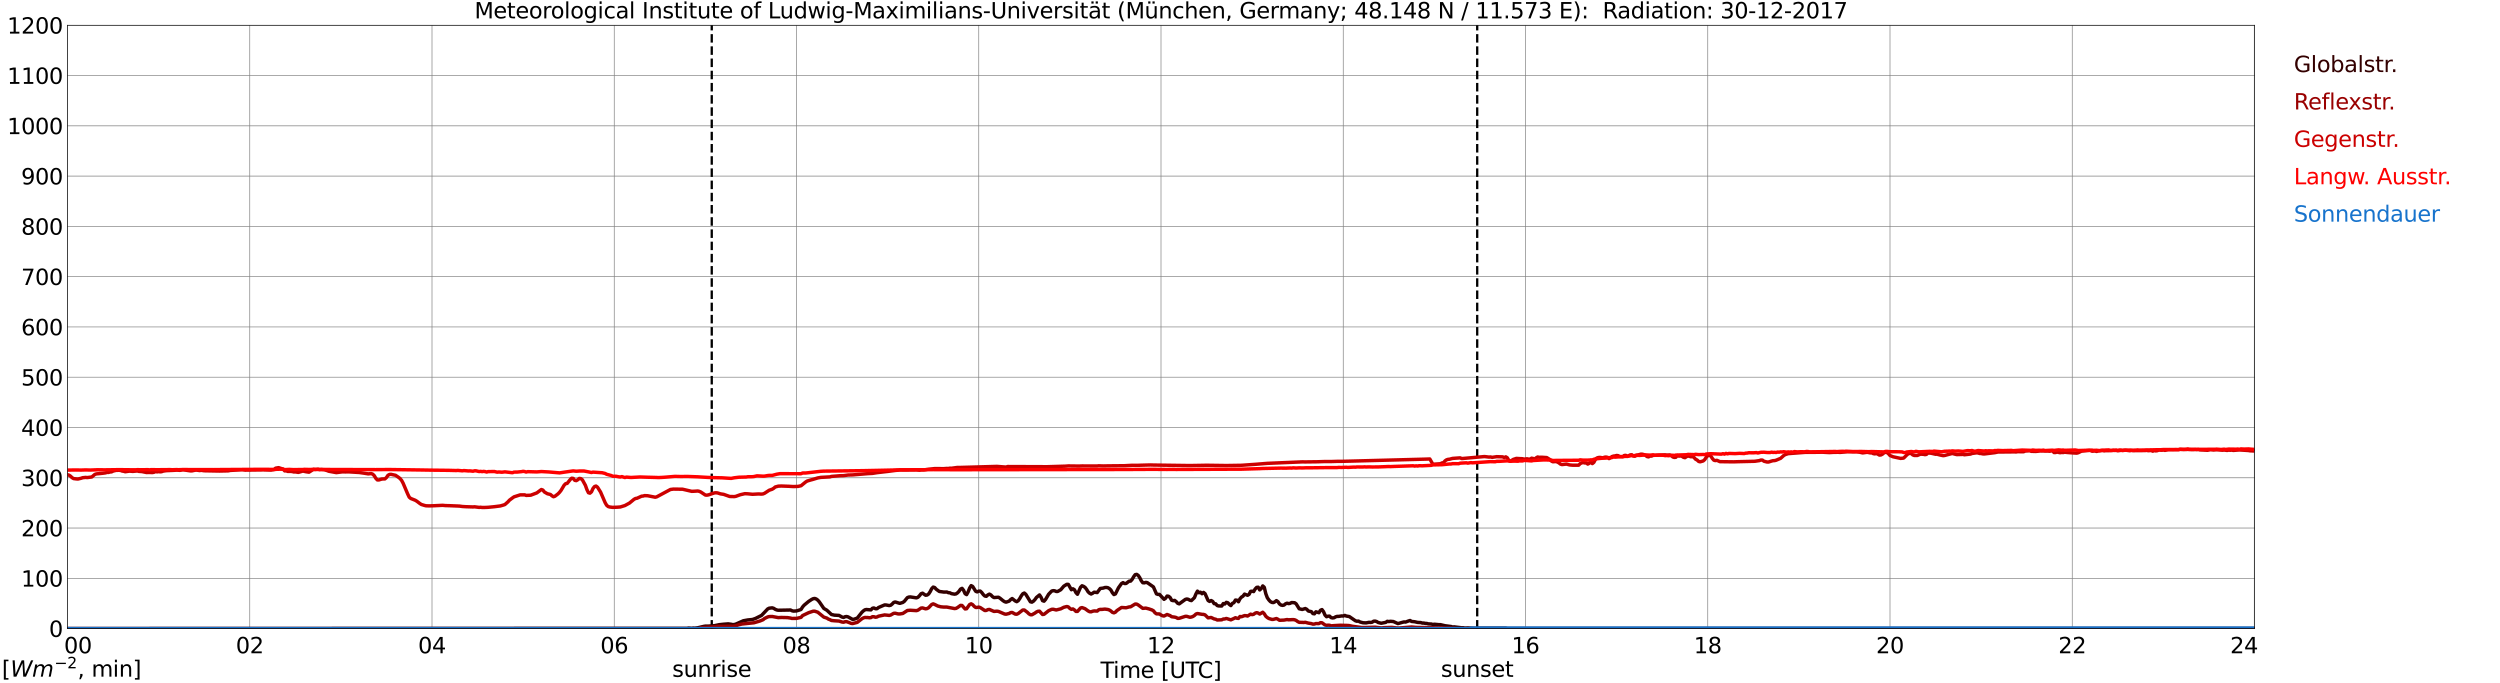 <?xml version="1.0" encoding="utf-8" standalone="no"?>
<!DOCTYPE svg PUBLIC "-//W3C//DTD SVG 1.1//EN"
  "http://www.w3.org/Graphics/SVG/1.1/DTD/svg11.dtd">
<svg xmlns:xlink="http://www.w3.org/1999/xlink" width="1085.4pt" height="296.64pt" viewBox="0 0 1085.4 296.64" xmlns="http://www.w3.org/2000/svg" version="1.1">
 <defs>
  <style type="text/css">*{stroke-linejoin: round; stroke-linecap: butt}</style>
 </defs>
 <g id="figure_1">
  <g id="patch_1">
   <path d="M 0 296.64 
L 1085.4 296.64 
L 1085.4 0 
L 0 0 
z
" style="fill: #ffffff"/>
  </g>
  <g id="axes_1">
   <g id="patch_2">
    <path d="M 29.306 272.909 
L 978.814 272.909 
L 978.814 10.976 
L 29.306 10.976 
z
" style="fill: #ffffff"/>
   </g>
   <g id="patch_3">
    <path d="M 978.814 272.909 
L 978.814 272.909 
L 978.814 10.976 
L 978.814 10.976 
z
" clip-path="url(#peb81eaf6cc)" style="fill: #d3d3d3; opacity: 0.25; stroke: #d3d3d3; stroke-linejoin: miter"/>
   </g>
   <g id="matplotlib.axis_1">
    <g id="xtick_1">
     <g id="line2d_1">
      <path d="M 29.306 272.909 
L 29.306 10.976 
" clip-path="url(#peb81eaf6cc)" style="fill: none; stroke: #808080; stroke-width: 0.3; stroke-linecap: square"/>
     </g>
     <g id="line2d_2"/>
     <g id="text_1">
      <!--    00 -->
      <g transform="translate(18.733 283.627) scale(0.095 -0.095)">
       <defs>
        <path id="DejaVuSans-20" transform="scale(0.016)"/>
        <path id="DejaVuSans-30" d="M 2034 4250 
Q 1547 4250 1301 3770 
Q 1056 3291 1056 2328 
Q 1056 1369 1301 889 
Q 1547 409 2034 409 
Q 2525 409 2770 889 
Q 3016 1369 3016 2328 
Q 3016 3291 2770 3770 
Q 2525 4250 2034 4250 
z
M 2034 4750 
Q 2819 4750 3233 4129 
Q 3647 3509 3647 2328 
Q 3647 1150 3233 529 
Q 2819 -91 2034 -91 
Q 1250 -91 836 529 
Q 422 1150 422 2328 
Q 422 3509 836 4129 
Q 1250 4750 2034 4750 
z
" transform="scale(0.016)"/>
       </defs>
       <use xlink:href="#DejaVuSans-20"/>
       <use xlink:href="#DejaVuSans-20" transform="translate(31.787 0)"/>
       <use xlink:href="#DejaVuSans-20" transform="translate(63.574 0)"/>
       <use xlink:href="#DejaVuSans-30" transform="translate(95.361 0)"/>
       <use xlink:href="#DejaVuSans-30" transform="translate(158.984 0)"/>
      </g>
     </g>
    </g>
    <g id="xtick_2">
     <g id="line2d_3">
      <path d="M 108.431 272.909 
L 108.431 10.976 
" clip-path="url(#peb81eaf6cc)" style="fill: none; stroke: #808080; stroke-width: 0.3; stroke-linecap: square"/>
     </g>
     <g id="line2d_4"/>
     <g id="text_2">
      <!-- 02 -->
      <g transform="translate(102.387 283.627) scale(0.095 -0.095)">
       <defs>
        <path id="DejaVuSans-32" d="M 1228 531 
L 3431 531 
L 3431 0 
L 469 0 
L 469 531 
Q 828 903 1448 1529 
Q 2069 2156 2228 2338 
Q 2531 2678 2651 2914 
Q 2772 3150 2772 3378 
Q 2772 3750 2511 3984 
Q 2250 4219 1831 4219 
Q 1534 4219 1204 4116 
Q 875 4013 500 3803 
L 500 4441 
Q 881 4594 1212 4672 
Q 1544 4750 1819 4750 
Q 2544 4750 2975 4387 
Q 3406 4025 3406 3419 
Q 3406 3131 3298 2873 
Q 3191 2616 2906 2266 
Q 2828 2175 2409 1742 
Q 1991 1309 1228 531 
z
" transform="scale(0.016)"/>
       </defs>
       <use xlink:href="#DejaVuSans-30"/>
       <use xlink:href="#DejaVuSans-32" transform="translate(63.623 0)"/>
      </g>
     </g>
    </g>
    <g id="xtick_3">
     <g id="line2d_5">
      <path d="M 187.557 272.909 
L 187.557 10.976 
" clip-path="url(#peb81eaf6cc)" style="fill: none; stroke: #808080; stroke-width: 0.3; stroke-linecap: square"/>
     </g>
     <g id="line2d_6"/>
     <g id="text_3">
      <!-- 04 -->
      <g transform="translate(181.513 283.627) scale(0.095 -0.095)">
       <defs>
        <path id="DejaVuSans-34" d="M 2419 4116 
L 825 1625 
L 2419 1625 
L 2419 4116 
z
M 2253 4666 
L 3047 4666 
L 3047 1625 
L 3713 1625 
L 3713 1100 
L 3047 1100 
L 3047 0 
L 2419 0 
L 2419 1100 
L 313 1100 
L 313 1709 
L 2253 4666 
z
" transform="scale(0.016)"/>
       </defs>
       <use xlink:href="#DejaVuSans-30"/>
       <use xlink:href="#DejaVuSans-34" transform="translate(63.623 0)"/>
      </g>
     </g>
    </g>
    <g id="xtick_4">
     <g id="line2d_7">
      <path d="M 266.683 272.909 
L 266.683 10.976 
" clip-path="url(#peb81eaf6cc)" style="fill: none; stroke: #808080; stroke-width: 0.3; stroke-linecap: square"/>
     </g>
     <g id="line2d_8"/>
     <g id="text_4">
      <!-- 06 -->
      <g transform="translate(260.638 283.627) scale(0.095 -0.095)">
       <defs>
        <path id="DejaVuSans-36" d="M 2113 2584 
Q 1688 2584 1439 2293 
Q 1191 2003 1191 1497 
Q 1191 994 1439 701 
Q 1688 409 2113 409 
Q 2538 409 2786 701 
Q 3034 994 3034 1497 
Q 3034 2003 2786 2293 
Q 2538 2584 2113 2584 
z
M 3366 4563 
L 3366 3988 
Q 3128 4100 2886 4159 
Q 2644 4219 2406 4219 
Q 1781 4219 1451 3797 
Q 1122 3375 1075 2522 
Q 1259 2794 1537 2939 
Q 1816 3084 2150 3084 
Q 2853 3084 3261 2657 
Q 3669 2231 3669 1497 
Q 3669 778 3244 343 
Q 2819 -91 2113 -91 
Q 1303 -91 875 529 
Q 447 1150 447 2328 
Q 447 3434 972 4092 
Q 1497 4750 2381 4750 
Q 2619 4750 2861 4703 
Q 3103 4656 3366 4563 
z
" transform="scale(0.016)"/>
       </defs>
       <use xlink:href="#DejaVuSans-30"/>
       <use xlink:href="#DejaVuSans-36" transform="translate(63.623 0)"/>
      </g>
     </g>
    </g>
    <g id="xtick_5">
     <g id="line2d_9">
      <path d="M 345.808 272.909 
L 345.808 10.976 
" clip-path="url(#peb81eaf6cc)" style="fill: none; stroke: #808080; stroke-width: 0.3; stroke-linecap: square"/>
     </g>
     <g id="line2d_10"/>
     <g id="text_5">
      <!-- 08 -->
      <g transform="translate(339.764 283.627) scale(0.095 -0.095)">
       <defs>
        <path id="DejaVuSans-38" d="M 2034 2216 
Q 1584 2216 1326 1975 
Q 1069 1734 1069 1313 
Q 1069 891 1326 650 
Q 1584 409 2034 409 
Q 2484 409 2743 651 
Q 3003 894 3003 1313 
Q 3003 1734 2745 1975 
Q 2488 2216 2034 2216 
z
M 1403 2484 
Q 997 2584 770 2862 
Q 544 3141 544 3541 
Q 544 4100 942 4425 
Q 1341 4750 2034 4750 
Q 2731 4750 3128 4425 
Q 3525 4100 3525 3541 
Q 3525 3141 3298 2862 
Q 3072 2584 2669 2484 
Q 3125 2378 3379 2068 
Q 3634 1759 3634 1313 
Q 3634 634 3220 271 
Q 2806 -91 2034 -91 
Q 1263 -91 848 271 
Q 434 634 434 1313 
Q 434 1759 690 2068 
Q 947 2378 1403 2484 
z
M 1172 3481 
Q 1172 3119 1398 2916 
Q 1625 2713 2034 2713 
Q 2441 2713 2670 2916 
Q 2900 3119 2900 3481 
Q 2900 3844 2670 4047 
Q 2441 4250 2034 4250 
Q 1625 4250 1398 4047 
Q 1172 3844 1172 3481 
z
" transform="scale(0.016)"/>
       </defs>
       <use xlink:href="#DejaVuSans-30"/>
       <use xlink:href="#DejaVuSans-38" transform="translate(63.623 0)"/>
      </g>
     </g>
    </g>
    <g id="xtick_6">
     <g id="line2d_11">
      <path d="M 424.934 272.909 
L 424.934 10.976 
" clip-path="url(#peb81eaf6cc)" style="fill: none; stroke: #808080; stroke-width: 0.3; stroke-linecap: square"/>
     </g>
     <g id="line2d_12"/>
     <g id="text_6">
      <!-- 10 -->
      <g transform="translate(418.89 283.627) scale(0.095 -0.095)">
       <defs>
        <path id="DejaVuSans-31" d="M 794 531 
L 1825 531 
L 1825 4091 
L 703 3866 
L 703 4441 
L 1819 4666 
L 2450 4666 
L 2450 531 
L 3481 531 
L 3481 0 
L 794 0 
L 794 531 
z
" transform="scale(0.016)"/>
       </defs>
       <use xlink:href="#DejaVuSans-31"/>
       <use xlink:href="#DejaVuSans-30" transform="translate(63.623 0)"/>
      </g>
     </g>
    </g>
    <g id="xtick_7">
     <g id="line2d_13">
      <path d="M 504.06 272.909 
L 504.06 10.976 
" clip-path="url(#peb81eaf6cc)" style="fill: none; stroke: #808080; stroke-width: 0.3; stroke-linecap: square"/>
     </g>
     <g id="line2d_14"/>
     <g id="text_7">
      <!-- 12 -->
      <g transform="translate(498.015 283.627) scale(0.095 -0.095)">
       <use xlink:href="#DejaVuSans-31"/>
       <use xlink:href="#DejaVuSans-32" transform="translate(63.623 0)"/>
      </g>
     </g>
    </g>
    <g id="xtick_8">
     <g id="line2d_15">
      <path d="M 583.185 272.909 
L 583.185 10.976 
" clip-path="url(#peb81eaf6cc)" style="fill: none; stroke: #808080; stroke-width: 0.3; stroke-linecap: square"/>
     </g>
     <g id="line2d_16"/>
     <g id="text_8">
      <!-- 14 -->
      <g transform="translate(577.141 283.627) scale(0.095 -0.095)">
       <use xlink:href="#DejaVuSans-31"/>
       <use xlink:href="#DejaVuSans-34" transform="translate(63.623 0)"/>
      </g>
     </g>
    </g>
    <g id="xtick_9">
     <g id="line2d_17">
      <path d="M 662.311 272.909 
L 662.311 10.976 
" clip-path="url(#peb81eaf6cc)" style="fill: none; stroke: #808080; stroke-width: 0.3; stroke-linecap: square"/>
     </g>
     <g id="line2d_18"/>
     <g id="text_9">
      <!-- 16 -->
      <g transform="translate(656.267 283.627) scale(0.095 -0.095)">
       <use xlink:href="#DejaVuSans-31"/>
       <use xlink:href="#DejaVuSans-36" transform="translate(63.623 0)"/>
      </g>
     </g>
    </g>
    <g id="xtick_10">
     <g id="line2d_19">
      <path d="M 741.437 272.909 
L 741.437 10.976 
" clip-path="url(#peb81eaf6cc)" style="fill: none; stroke: #808080; stroke-width: 0.3; stroke-linecap: square"/>
     </g>
     <g id="line2d_20"/>
     <g id="text_10">
      <!-- 18 -->
      <g transform="translate(735.392 283.627) scale(0.095 -0.095)">
       <use xlink:href="#DejaVuSans-31"/>
       <use xlink:href="#DejaVuSans-38" transform="translate(63.623 0)"/>
      </g>
     </g>
    </g>
    <g id="xtick_11">
     <g id="line2d_21">
      <path d="M 820.562 272.909 
L 820.562 10.976 
" clip-path="url(#peb81eaf6cc)" style="fill: none; stroke: #808080; stroke-width: 0.3; stroke-linecap: square"/>
     </g>
     <g id="line2d_22"/>
     <g id="text_11">
      <!-- 20 -->
      <g transform="translate(814.518 283.627) scale(0.095 -0.095)">
       <use xlink:href="#DejaVuSans-32"/>
       <use xlink:href="#DejaVuSans-30" transform="translate(63.623 0)"/>
      </g>
     </g>
    </g>
    <g id="xtick_12">
     <g id="line2d_23">
      <path d="M 899.688 272.909 
L 899.688 10.976 
" clip-path="url(#peb81eaf6cc)" style="fill: none; stroke: #808080; stroke-width: 0.3; stroke-linecap: square"/>
     </g>
     <g id="line2d_24"/>
     <g id="text_12">
      <!-- 22 -->
      <g transform="translate(893.644 283.627) scale(0.095 -0.095)">
       <use xlink:href="#DejaVuSans-32"/>
       <use xlink:href="#DejaVuSans-32" transform="translate(63.623 0)"/>
      </g>
     </g>
    </g>
    <g id="xtick_13">
     <g id="line2d_25">
      <path d="M 978.814 272.909 
L 978.814 10.976 
" clip-path="url(#peb81eaf6cc)" style="fill: none; stroke: #808080; stroke-width: 0.3; stroke-linecap: square"/>
     </g>
     <g id="line2d_26"/>
     <g id="text_13">
      <!-- 24    -->
      <g transform="translate(968.241 283.627) scale(0.095 -0.095)">
       <use xlink:href="#DejaVuSans-32"/>
       <use xlink:href="#DejaVuSans-34" transform="translate(63.623 0)"/>
       <use xlink:href="#DejaVuSans-20" transform="translate(127.246 0)"/>
       <use xlink:href="#DejaVuSans-20" transform="translate(159.033 0)"/>
       <use xlink:href="#DejaVuSans-20" transform="translate(190.82 0)"/>
      </g>
     </g>
    </g>
    <g id="text_14">
     <!-- Time [UTC] -->
     <g transform="translate(477.806 294.322) scale(0.095 -0.095)">
      <defs>
       <path id="DejaVuSans-54" d="M -19 4666 
L 3928 4666 
L 3928 4134 
L 2272 4134 
L 2272 0 
L 1638 0 
L 1638 4134 
L -19 4134 
L -19 4666 
z
" transform="scale(0.016)"/>
       <path id="DejaVuSans-69" d="M 603 3500 
L 1178 3500 
L 1178 0 
L 603 0 
L 603 3500 
z
M 603 4863 
L 1178 4863 
L 1178 4134 
L 603 4134 
L 603 4863 
z
" transform="scale(0.016)"/>
       <path id="DejaVuSans-6d" d="M 3328 2828 
Q 3544 3216 3844 3400 
Q 4144 3584 4550 3584 
Q 5097 3584 5394 3201 
Q 5691 2819 5691 2113 
L 5691 0 
L 5113 0 
L 5113 2094 
Q 5113 2597 4934 2840 
Q 4756 3084 4391 3084 
Q 3944 3084 3684 2787 
Q 3425 2491 3425 1978 
L 3425 0 
L 2847 0 
L 2847 2094 
Q 2847 2600 2669 2842 
Q 2491 3084 2119 3084 
Q 1678 3084 1418 2786 
Q 1159 2488 1159 1978 
L 1159 0 
L 581 0 
L 581 3500 
L 1159 3500 
L 1159 2956 
Q 1356 3278 1631 3431 
Q 1906 3584 2284 3584 
Q 2666 3584 2933 3390 
Q 3200 3197 3328 2828 
z
" transform="scale(0.016)"/>
       <path id="DejaVuSans-65" d="M 3597 1894 
L 3597 1613 
L 953 1613 
Q 991 1019 1311 708 
Q 1631 397 2203 397 
Q 2534 397 2845 478 
Q 3156 559 3463 722 
L 3463 178 
Q 3153 47 2828 -22 
Q 2503 -91 2169 -91 
Q 1331 -91 842 396 
Q 353 884 353 1716 
Q 353 2575 817 3079 
Q 1281 3584 2069 3584 
Q 2775 3584 3186 3129 
Q 3597 2675 3597 1894 
z
M 3022 2063 
Q 3016 2534 2758 2815 
Q 2500 3097 2075 3097 
Q 1594 3097 1305 2825 
Q 1016 2553 972 2059 
L 3022 2063 
z
" transform="scale(0.016)"/>
       <path id="DejaVuSans-5b" d="M 550 4863 
L 1875 4863 
L 1875 4416 
L 1125 4416 
L 1125 -397 
L 1875 -397 
L 1875 -844 
L 550 -844 
L 550 4863 
z
" transform="scale(0.016)"/>
       <path id="DejaVuSans-55" d="M 556 4666 
L 1191 4666 
L 1191 1831 
Q 1191 1081 1462 751 
Q 1734 422 2344 422 
Q 2950 422 3222 751 
Q 3494 1081 3494 1831 
L 3494 4666 
L 4128 4666 
L 4128 1753 
Q 4128 841 3676 375 
Q 3225 -91 2344 -91 
Q 1459 -91 1007 375 
Q 556 841 556 1753 
L 556 4666 
z
" transform="scale(0.016)"/>
       <path id="DejaVuSans-43" d="M 4122 4306 
L 4122 3641 
Q 3803 3938 3442 4084 
Q 3081 4231 2675 4231 
Q 1875 4231 1450 3742 
Q 1025 3253 1025 2328 
Q 1025 1406 1450 917 
Q 1875 428 2675 428 
Q 3081 428 3442 575 
Q 3803 722 4122 1019 
L 4122 359 
Q 3791 134 3420 21 
Q 3050 -91 2638 -91 
Q 1578 -91 968 557 
Q 359 1206 359 2328 
Q 359 3453 968 4101 
Q 1578 4750 2638 4750 
Q 3056 4750 3426 4639 
Q 3797 4528 4122 4306 
z
" transform="scale(0.016)"/>
       <path id="DejaVuSans-5d" d="M 1947 4863 
L 1947 -844 
L 622 -844 
L 622 -397 
L 1369 -397 
L 1369 4416 
L 622 4416 
L 622 4863 
L 1947 4863 
z
" transform="scale(0.016)"/>
      </defs>
      <use xlink:href="#DejaVuSans-54"/>
      <use xlink:href="#DejaVuSans-69" transform="translate(57.959 0)"/>
      <use xlink:href="#DejaVuSans-6d" transform="translate(85.742 0)"/>
      <use xlink:href="#DejaVuSans-65" transform="translate(183.154 0)"/>
      <use xlink:href="#DejaVuSans-20" transform="translate(244.678 0)"/>
      <use xlink:href="#DejaVuSans-5b" transform="translate(276.465 0)"/>
      <use xlink:href="#DejaVuSans-55" transform="translate(315.479 0)"/>
      <use xlink:href="#DejaVuSans-54" transform="translate(388.672 0)"/>
      <use xlink:href="#DejaVuSans-43" transform="translate(443.881 0)"/>
      <use xlink:href="#DejaVuSans-5d" transform="translate(513.705 0)"/>
     </g>
    </g>
   </g>
   <g id="matplotlib.axis_2">
    <g id="ytick_1">
     <g id="line2d_27">
      <path d="M 29.306 272.909 
L 978.814 272.909 
" clip-path="url(#peb81eaf6cc)" style="fill: none; stroke: #808080; stroke-width: 0.3; stroke-linecap: square"/>
     </g>
     <g id="line2d_28"/>
     <g id="text_15">
      <!-- 0 -->
      <g transform="translate(21.261 276.518) scale(0.095 -0.095)">
       <use xlink:href="#DejaVuSans-30"/>
      </g>
     </g>
    </g>
    <g id="ytick_2">
     <g id="line2d_29">
      <path d="M 29.306 251.081 
L 978.814 251.081 
" clip-path="url(#peb81eaf6cc)" style="fill: none; stroke: #808080; stroke-width: 0.3; stroke-linecap: square"/>
     </g>
     <g id="line2d_30"/>
     <g id="text_16">
      <!-- 100 -->
      <g transform="translate(9.173 254.69) scale(0.095 -0.095)">
       <use xlink:href="#DejaVuSans-31"/>
       <use xlink:href="#DejaVuSans-30" transform="translate(63.623 0)"/>
       <use xlink:href="#DejaVuSans-30" transform="translate(127.246 0)"/>
      </g>
     </g>
    </g>
    <g id="ytick_3">
     <g id="line2d_31">
      <path d="M 29.306 229.253 
L 978.814 229.253 
" clip-path="url(#peb81eaf6cc)" style="fill: none; stroke: #808080; stroke-width: 0.3; stroke-linecap: square"/>
     </g>
     <g id="line2d_32"/>
     <g id="text_17">
      <!-- 200 -->
      <g transform="translate(9.173 232.863) scale(0.095 -0.095)">
       <use xlink:href="#DejaVuSans-32"/>
       <use xlink:href="#DejaVuSans-30" transform="translate(63.623 0)"/>
       <use xlink:href="#DejaVuSans-30" transform="translate(127.246 0)"/>
      </g>
     </g>
    </g>
    <g id="ytick_4">
     <g id="line2d_33">
      <path d="M 29.306 207.426 
L 978.814 207.426 
" clip-path="url(#peb81eaf6cc)" style="fill: none; stroke: #808080; stroke-width: 0.3; stroke-linecap: square"/>
     </g>
     <g id="line2d_34"/>
     <g id="text_18">
      <!-- 300 -->
      <g transform="translate(9.173 211.035) scale(0.095 -0.095)">
       <defs>
        <path id="DejaVuSans-33" d="M 2597 2516 
Q 3050 2419 3304 2112 
Q 3559 1806 3559 1356 
Q 3559 666 3084 287 
Q 2609 -91 1734 -91 
Q 1441 -91 1130 -33 
Q 819 25 488 141 
L 488 750 
Q 750 597 1062 519 
Q 1375 441 1716 441 
Q 2309 441 2620 675 
Q 2931 909 2931 1356 
Q 2931 1769 2642 2001 
Q 2353 2234 1838 2234 
L 1294 2234 
L 1294 2753 
L 1863 2753 
Q 2328 2753 2575 2939 
Q 2822 3125 2822 3475 
Q 2822 3834 2567 4026 
Q 2313 4219 1838 4219 
Q 1578 4219 1281 4162 
Q 984 4106 628 3988 
L 628 4550 
Q 988 4650 1302 4700 
Q 1616 4750 1894 4750 
Q 2613 4750 3031 4423 
Q 3450 4097 3450 3541 
Q 3450 3153 3228 2886 
Q 3006 2619 2597 2516 
z
" transform="scale(0.016)"/>
       </defs>
       <use xlink:href="#DejaVuSans-33"/>
       <use xlink:href="#DejaVuSans-30" transform="translate(63.623 0)"/>
       <use xlink:href="#DejaVuSans-30" transform="translate(127.246 0)"/>
      </g>
     </g>
    </g>
    <g id="ytick_5">
     <g id="line2d_35">
      <path d="M 29.306 185.598 
L 978.814 185.598 
" clip-path="url(#peb81eaf6cc)" style="fill: none; stroke: #808080; stroke-width: 0.3; stroke-linecap: square"/>
     </g>
     <g id="line2d_36"/>
     <g id="text_19">
      <!-- 400 -->
      <g transform="translate(9.173 189.207) scale(0.095 -0.095)">
       <use xlink:href="#DejaVuSans-34"/>
       <use xlink:href="#DejaVuSans-30" transform="translate(63.623 0)"/>
       <use xlink:href="#DejaVuSans-30" transform="translate(127.246 0)"/>
      </g>
     </g>
    </g>
    <g id="ytick_6">
     <g id="line2d_37">
      <path d="M 29.306 163.77 
L 978.814 163.77 
" clip-path="url(#peb81eaf6cc)" style="fill: none; stroke: #808080; stroke-width: 0.3; stroke-linecap: square"/>
     </g>
     <g id="line2d_38"/>
     <g id="text_20">
      <!-- 500 -->
      <g transform="translate(9.173 167.379) scale(0.095 -0.095)">
       <defs>
        <path id="DejaVuSans-35" d="M 691 4666 
L 3169 4666 
L 3169 4134 
L 1269 4134 
L 1269 2991 
Q 1406 3038 1543 3061 
Q 1681 3084 1819 3084 
Q 2600 3084 3056 2656 
Q 3513 2228 3513 1497 
Q 3513 744 3044 326 
Q 2575 -91 1722 -91 
Q 1428 -91 1123 -41 
Q 819 9 494 109 
L 494 744 
Q 775 591 1075 516 
Q 1375 441 1709 441 
Q 2250 441 2565 725 
Q 2881 1009 2881 1497 
Q 2881 1984 2565 2268 
Q 2250 2553 1709 2553 
Q 1456 2553 1204 2497 
Q 953 2441 691 2322 
L 691 4666 
z
" transform="scale(0.016)"/>
       </defs>
       <use xlink:href="#DejaVuSans-35"/>
       <use xlink:href="#DejaVuSans-30" transform="translate(63.623 0)"/>
       <use xlink:href="#DejaVuSans-30" transform="translate(127.246 0)"/>
      </g>
     </g>
    </g>
    <g id="ytick_7">
     <g id="line2d_39">
      <path d="M 29.306 141.942 
L 978.814 141.942 
" clip-path="url(#peb81eaf6cc)" style="fill: none; stroke: #808080; stroke-width: 0.3; stroke-linecap: square"/>
     </g>
     <g id="line2d_40"/>
     <g id="text_21">
      <!-- 600 -->
      <g transform="translate(9.173 145.551) scale(0.095 -0.095)">
       <use xlink:href="#DejaVuSans-36"/>
       <use xlink:href="#DejaVuSans-30" transform="translate(63.623 0)"/>
       <use xlink:href="#DejaVuSans-30" transform="translate(127.246 0)"/>
      </g>
     </g>
    </g>
    <g id="ytick_8">
     <g id="line2d_41">
      <path d="M 29.306 120.114 
L 978.814 120.114 
" clip-path="url(#peb81eaf6cc)" style="fill: none; stroke: #808080; stroke-width: 0.3; stroke-linecap: square"/>
     </g>
     <g id="line2d_42"/>
     <g id="text_22">
      <!-- 700 -->
      <g transform="translate(9.173 123.724) scale(0.095 -0.095)">
       <defs>
        <path id="DejaVuSans-37" d="M 525 4666 
L 3525 4666 
L 3525 4397 
L 1831 0 
L 1172 0 
L 2766 4134 
L 525 4134 
L 525 4666 
z
" transform="scale(0.016)"/>
       </defs>
       <use xlink:href="#DejaVuSans-37"/>
       <use xlink:href="#DejaVuSans-30" transform="translate(63.623 0)"/>
       <use xlink:href="#DejaVuSans-30" transform="translate(127.246 0)"/>
      </g>
     </g>
    </g>
    <g id="ytick_9">
     <g id="line2d_43">
      <path d="M 29.306 98.287 
L 978.814 98.287 
" clip-path="url(#peb81eaf6cc)" style="fill: none; stroke: #808080; stroke-width: 0.3; stroke-linecap: square"/>
     </g>
     <g id="line2d_44"/>
     <g id="text_23">
      <!-- 800 -->
      <g transform="translate(9.173 101.896) scale(0.095 -0.095)">
       <use xlink:href="#DejaVuSans-38"/>
       <use xlink:href="#DejaVuSans-30" transform="translate(63.623 0)"/>
       <use xlink:href="#DejaVuSans-30" transform="translate(127.246 0)"/>
      </g>
     </g>
    </g>
    <g id="ytick_10">
     <g id="line2d_45">
      <path d="M 29.306 76.459 
L 978.814 76.459 
" clip-path="url(#peb81eaf6cc)" style="fill: none; stroke: #808080; stroke-width: 0.3; stroke-linecap: square"/>
     </g>
     <g id="line2d_46"/>
     <g id="text_24">
      <!-- 900 -->
      <g transform="translate(9.173 80.068) scale(0.095 -0.095)">
       <defs>
        <path id="DejaVuSans-39" d="M 703 97 
L 703 672 
Q 941 559 1184 500 
Q 1428 441 1663 441 
Q 2288 441 2617 861 
Q 2947 1281 2994 2138 
Q 2813 1869 2534 1725 
Q 2256 1581 1919 1581 
Q 1219 1581 811 2004 
Q 403 2428 403 3163 
Q 403 3881 828 4315 
Q 1253 4750 1959 4750 
Q 2769 4750 3195 4129 
Q 3622 3509 3622 2328 
Q 3622 1225 3098 567 
Q 2575 -91 1691 -91 
Q 1453 -91 1209 -44 
Q 966 3 703 97 
z
M 1959 2075 
Q 2384 2075 2632 2365 
Q 2881 2656 2881 3163 
Q 2881 3666 2632 3958 
Q 2384 4250 1959 4250 
Q 1534 4250 1286 3958 
Q 1038 3666 1038 3163 
Q 1038 2656 1286 2365 
Q 1534 2075 1959 2075 
z
" transform="scale(0.016)"/>
       </defs>
       <use xlink:href="#DejaVuSans-39"/>
       <use xlink:href="#DejaVuSans-30" transform="translate(63.623 0)"/>
       <use xlink:href="#DejaVuSans-30" transform="translate(127.246 0)"/>
      </g>
     </g>
    </g>
    <g id="ytick_11">
     <g id="line2d_47">
      <path d="M 29.306 54.631 
L 978.814 54.631 
" clip-path="url(#peb81eaf6cc)" style="fill: none; stroke: #808080; stroke-width: 0.3; stroke-linecap: square"/>
     </g>
     <g id="line2d_48"/>
     <g id="text_25">
      <!-- 1000 -->
      <g transform="translate(3.128 58.24) scale(0.095 -0.095)">
       <use xlink:href="#DejaVuSans-31"/>
       <use xlink:href="#DejaVuSans-30" transform="translate(63.623 0)"/>
       <use xlink:href="#DejaVuSans-30" transform="translate(127.246 0)"/>
       <use xlink:href="#DejaVuSans-30" transform="translate(190.869 0)"/>
      </g>
     </g>
    </g>
    <g id="ytick_12">
     <g id="line2d_49">
      <path d="M 29.306 32.803 
L 978.814 32.803 
" clip-path="url(#peb81eaf6cc)" style="fill: none; stroke: #808080; stroke-width: 0.3; stroke-linecap: square"/>
     </g>
     <g id="line2d_50"/>
     <g id="text_26">
      <!-- 1100 -->
      <g transform="translate(3.128 36.413) scale(0.095 -0.095)">
       <use xlink:href="#DejaVuSans-31"/>
       <use xlink:href="#DejaVuSans-31" transform="translate(63.623 0)"/>
       <use xlink:href="#DejaVuSans-30" transform="translate(127.246 0)"/>
       <use xlink:href="#DejaVuSans-30" transform="translate(190.869 0)"/>
      </g>
     </g>
    </g>
    <g id="ytick_13">
     <g id="line2d_51">
      <path d="M 29.306 10.976 
L 978.814 10.976 
" clip-path="url(#peb81eaf6cc)" style="fill: none; stroke: #808080; stroke-width: 0.3; stroke-linecap: square"/>
     </g>
     <g id="line2d_52"/>
     <g id="text_27">
      <!-- 1200 -->
      <g transform="translate(3.128 14.585) scale(0.095 -0.095)">
       <use xlink:href="#DejaVuSans-31"/>
       <use xlink:href="#DejaVuSans-32" transform="translate(63.623 0)"/>
       <use xlink:href="#DejaVuSans-30" transform="translate(127.246 0)"/>
       <use xlink:href="#DejaVuSans-30" transform="translate(190.869 0)"/>
      </g>
     </g>
    </g>
   </g>
   <g id="line2d_53">
    <path d="M 309.015 272.909 
L 309.015 10.976 
" clip-path="url(#peb81eaf6cc)" style="fill: none; stroke-dasharray: 3.7,1.6; stroke-dashoffset: 0; stroke: #000000"/>
   </g>
   <g id="line2d_54">
    <path d="M 641.343 272.909 
L 641.343 10.976 
" clip-path="url(#peb81eaf6cc)" style="fill: none; stroke-dasharray: 3.7,1.6; stroke-dashoffset: 0; stroke: #000000"/>
   </g>
   <g id="line2d_55">
    <path d="M 29.306 272.909 
L 298.333 272.811 
L 298.992 272.684 
L 300.311 272.811 
L 300.971 272.684 
L 301.63 272.747 
L 302.949 272.555 
L 305.586 271.942 
L 306.246 271.837 
L 307.564 271.837 
L 310.202 271.647 
L 312.18 271.224 
L 314.158 271.012 
L 316.136 270.864 
L 317.455 271.034 
L 318.114 271.182 
L 318.774 271.139 
L 319.433 270.97 
L 322.73 269.51 
L 324.708 269.15 
L 326.686 268.96 
L 328.005 268.495 
L 330.643 267.183 
L 333.28 264.392 
L 333.94 264.053 
L 335.258 263.905 
L 335.918 264.117 
L 336.577 264.54 
L 337.236 264.815 
L 337.896 264.942 
L 342.512 264.857 
L 343.171 264.815 
L 343.83 265.153 
L 344.49 265.321 
L 345.808 265.239 
L 347.127 264.837 
L 347.787 264.603 
L 348.446 263.525 
L 349.105 262.763 
L 351.083 261.113 
L 352.402 260.247 
L 353.062 259.93 
L 353.721 259.823 
L 354.38 260.057 
L 355.04 260.543 
L 355.699 261.283 
L 357.677 264.16 
L 358.996 264.942 
L 360.315 266.168 
L 360.974 266.782 
L 362.293 267.079 
L 364.271 267.183 
L 365.59 267.904 
L 366.249 268.072 
L 366.909 267.755 
L 367.568 267.67 
L 368.227 267.84 
L 370.206 268.938 
L 370.865 268.812 
L 372.184 268.347 
L 374.162 265.872 
L 374.821 265.239 
L 375.481 264.774 
L 376.14 264.625 
L 378.118 264.793 
L 378.777 264.075 
L 379.437 263.949 
L 380.096 264.287 
L 380.756 264.287 
L 381.415 263.756 
L 384.053 262.637 
L 384.712 262.658 
L 386.031 262.912 
L 386.69 262.785 
L 387.349 262.255 
L 388.009 261.558 
L 388.668 261.347 
L 390.646 261.96 
L 391.965 261.558 
L 392.624 261.072 
L 393.943 259.463 
L 394.603 259.21 
L 395.262 259.168 
L 397.899 259.57 
L 398.559 259.295 
L 399.218 258.618 
L 399.878 257.771 
L 400.537 257.54 
L 401.856 258.428 
L 402.515 258.343 
L 403.175 257.878 
L 403.834 256.883 
L 404.493 255.593 
L 405.153 254.894 
L 405.812 255.086 
L 406.471 255.826 
L 407.79 256.778 
L 409.768 257.053 
L 411.087 257.031 
L 411.746 257.328 
L 412.406 257.37 
L 413.065 257.73 
L 414.384 257.961 
L 415.043 257.856 
L 415.703 257.411 
L 416.362 256.715 
L 417.022 255.763 
L 417.681 255.444 
L 418.34 256.269 
L 419 257.749 
L 419.659 258.153 
L 420.318 256.968 
L 420.978 255.296 
L 421.637 254.261 
L 422.297 254.619 
L 423.615 256.734 
L 424.275 256.968 
L 424.934 256.63 
L 425.593 256.63 
L 426.253 257.265 
L 426.912 258.153 
L 427.572 258.767 
L 428.231 258.893 
L 428.89 258.28 
L 429.55 257.942 
L 430.209 258.299 
L 430.869 258.998 
L 431.528 259.443 
L 433.506 259.295 
L 434.165 259.718 
L 435.484 260.797 
L 436.144 261.22 
L 436.803 261.432 
L 438.122 260.986 
L 438.781 260.31 
L 439.44 259.865 
L 440.759 260.901 
L 441.419 261.22 
L 442.078 260.797 
L 442.737 259.865 
L 443.397 258.703 
L 444.056 257.793 
L 444.716 257.477 
L 445.375 258.046 
L 447.353 261.262 
L 448.012 261.432 
L 448.672 261.008 
L 449.331 260.31 
L 449.991 259.38 
L 451.309 258.299 
L 451.969 259.273 
L 452.628 260.775 
L 453.287 261.008 
L 453.947 260.247 
L 455.266 258.005 
L 456.584 256.63 
L 457.244 256.44 
L 457.903 256.503 
L 458.563 256.798 
L 459.222 256.778 
L 460.541 256.038 
L 461.859 254.493 
L 463.178 253.668 
L 463.838 253.731 
L 465.156 256.038 
L 465.816 255.634 
L 466.475 256.038 
L 467.134 257.306 
L 467.794 258.005 
L 469.113 255.001 
L 469.772 254.325 
L 470.431 254.578 
L 471.091 255.021 
L 471.75 255.868 
L 472.409 256.946 
L 473.069 257.56 
L 473.728 257.898 
L 474.388 257.56 
L 475.047 257.095 
L 476.366 257.265 
L 477.685 255.488 
L 479.003 255.318 
L 479.663 255.086 
L 480.322 255.043 
L 480.981 255.15 
L 481.641 255.53 
L 482.3 256.165 
L 482.96 257.348 
L 483.619 258.131 
L 484.278 257.856 
L 485.597 255.191 
L 486.916 253.351 
L 487.575 252.971 
L 488.235 253.351 
L 488.894 253.329 
L 490.213 252.314 
L 490.872 252.292 
L 491.532 251.553 
L 492.191 250.389 
L 492.85 249.501 
L 493.51 249.374 
L 494.169 249.819 
L 494.828 250.793 
L 495.488 252.124 
L 496.147 252.991 
L 496.807 253.054 
L 497.466 252.843 
L 498.125 252.971 
L 500.763 254.811 
L 502.082 257.835 
L 502.741 258.068 
L 503.4 258.068 
L 505.379 260.205 
L 506.038 259.738 
L 506.697 258.786 
L 507.357 258.871 
L 508.016 259.421 
L 508.675 260.607 
L 509.335 260.797 
L 509.994 260.67 
L 510.654 261.198 
L 511.313 261.938 
L 511.972 262.172 
L 514.61 260.247 
L 515.269 260.057 
L 515.929 260.205 
L 516.588 260.585 
L 517.247 260.753 
L 518.566 259.485 
L 519.226 257.878 
L 519.885 256.651 
L 520.544 257.348 
L 521.204 257.116 
L 521.863 257.771 
L 522.522 257.202 
L 523.182 257.73 
L 524.501 260.711 
L 525.16 261.113 
L 525.819 260.733 
L 526.479 261.091 
L 527.138 262.087 
L 527.797 262.15 
L 528.457 262.912 
L 529.116 263.08 
L 530.435 263.102 
L 531.094 262.045 
L 531.754 262.235 
L 532.413 261.515 
L 533.073 261.685 
L 533.732 262.425 
L 534.391 262.912 
L 535.051 261.938 
L 535.71 261.663 
L 536.369 260.522 
L 537.029 260.585 
L 537.688 261.262 
L 538.348 259.971 
L 539.007 259.232 
L 539.666 258.83 
L 540.326 257.942 
L 541.644 258.448 
L 542.304 258.046 
L 542.963 256.756 
L 543.623 256.671 
L 544.282 256.841 
L 544.941 255.719 
L 545.601 255.021 
L 546.26 254.938 
L 546.919 256.121 
L 547.579 255.53 
L 548.238 254.388 
L 548.898 254.979 
L 549.557 257.749 
L 550.216 259.507 
L 550.876 260.458 
L 551.535 261.176 
L 552.195 261.537 
L 552.854 261.622 
L 553.513 261.283 
L 554.173 260.775 
L 554.832 261.22 
L 555.491 262.191 
L 556.151 262.678 
L 556.81 262.827 
L 557.47 262.7 
L 558.129 262.15 
L 558.788 261.875 
L 559.448 262.065 
L 560.107 261.96 
L 560.766 261.6 
L 562.085 261.685 
L 562.745 262.172 
L 564.063 264.306 
L 565.382 264.603 
L 566.701 264.202 
L 567.36 264.54 
L 568.02 265.28 
L 569.338 265.555 
L 569.998 266.38 
L 570.657 266.507 
L 571.317 265.618 
L 572.635 266.02 
L 573.295 264.942 
L 573.954 264.667 
L 574.613 265.555 
L 575.273 267.057 
L 575.932 267.755 
L 576.592 267.522 
L 577.251 267.502 
L 577.91 268.157 
L 578.57 268.283 
L 579.229 268.198 
L 579.889 267.797 
L 580.548 267.607 
L 581.207 267.607 
L 582.526 267.417 
L 583.185 267.458 
L 583.845 267.183 
L 584.504 267.458 
L 585.823 267.692 
L 588.46 269.51 
L 589.12 269.722 
L 589.779 269.637 
L 590.439 270.038 
L 591.757 270.377 
L 593.076 270.44 
L 594.395 270.187 
L 595.054 270.25 
L 595.714 270.145 
L 596.373 269.7 
L 597.032 269.659 
L 597.692 269.849 
L 598.351 270.272 
L 599.67 270.589 
L 601.648 270.209 
L 602.307 269.744 
L 602.967 269.87 
L 603.626 269.744 
L 604.945 269.849 
L 606.923 270.737 
L 608.901 270.187 
L 609.561 270.019 
L 610.22 270.082 
L 611.539 269.595 
L 612.198 269.405 
L 612.858 269.807 
L 614.176 269.934 
L 615.495 270.231 
L 616.814 270.294 
L 617.473 270.506 
L 618.133 270.506 
L 618.792 270.652 
L 619.451 270.674 
L 620.111 270.864 
L 621.429 270.927 
L 622.089 271.119 
L 622.748 271.012 
L 624.726 271.202 
L 625.386 271.202 
L 627.364 271.667 
L 630.001 272.005 
L 630.661 272.239 
L 631.32 272.154 
L 632.639 272.324 
L 634.617 272.555 
L 635.276 272.536 
L 635.936 272.684 
L 637.255 272.618 
L 639.233 272.725 
L 641.211 272.83 
L 641.87 272.725 
L 645.827 272.747 
L 653.739 272.725 
L 654.399 272.909 
L 978.154 272.909 
L 978.154 272.909 
" clip-path="url(#peb81eaf6cc)" style="fill: none; stroke: #330000; stroke-width: 1.5; stroke-linecap: square"/>
   </g>
   <g id="line2d_56">
    <path d="M 29.306 272.909 
L 303.608 272.909 
L 304.267 272.498 
L 308.224 272.223 
L 310.202 272.138 
L 311.521 271.948 
L 317.455 271.844 
L 318.114 271.907 
L 319.433 271.695 
L 320.752 271.25 
L 322.071 270.933 
L 327.346 270.383 
L 329.983 269.602 
L 331.302 269.052 
L 331.961 268.502 
L 333.28 267.867 
L 333.94 267.696 
L 335.258 267.655 
L 337.896 268.142 
L 339.215 268.078 
L 341.852 268.142 
L 343.171 268.332 
L 343.83 268.502 
L 345.808 268.48 
L 347.787 268.035 
L 348.446 267.253 
L 351.083 266.005 
L 353.062 265.35 
L 353.721 265.35 
L 355.04 265.793 
L 356.359 266.852 
L 357.677 267.93 
L 358.996 268.353 
L 359.655 268.796 
L 360.315 269.03 
L 360.974 269.39 
L 362.293 269.517 
L 364.271 269.643 
L 365.59 270.067 
L 366.249 270.15 
L 366.909 269.918 
L 367.568 269.897 
L 368.887 270.383 
L 369.546 270.658 
L 370.206 270.722 
L 372.184 270.215 
L 374.162 268.67 
L 374.821 268.29 
L 375.481 268.078 
L 376.799 268.12 
L 377.459 268.205 
L 378.118 268.142 
L 378.777 267.74 
L 379.437 267.76 
L 380.096 267.993 
L 380.756 267.867 
L 381.415 267.528 
L 384.053 266.978 
L 385.371 267.105 
L 386.031 267.19 
L 386.69 267.041 
L 388.009 266.28 
L 388.668 266.238 
L 389.987 266.555 
L 390.646 266.555 
L 391.965 266.343 
L 393.943 265.053 
L 395.262 264.948 
L 397.899 265.116 
L 398.559 264.905 
L 399.878 263.997 
L 400.537 263.933 
L 401.856 264.335 
L 402.515 264.208 
L 403.175 263.848 
L 404.493 262.451 
L 405.153 262.176 
L 405.812 262.431 
L 407.131 263.108 
L 408.45 263.446 
L 409.768 263.573 
L 411.087 263.573 
L 414.384 264.208 
L 415.043 264.145 
L 415.703 263.785 
L 417.022 262.833 
L 417.681 262.875 
L 419 264.376 
L 419.659 264.291 
L 420.978 262.451 
L 421.637 262.156 
L 422.297 262.536 
L 422.956 263.257 
L 423.615 263.741 
L 424.275 263.721 
L 424.934 263.573 
L 425.593 263.785 
L 427.572 265.075 
L 428.231 265.012 
L 428.89 264.673 
L 429.55 264.588 
L 431.528 265.455 
L 432.847 265.35 
L 433.506 265.455 
L 436.144 266.577 
L 436.803 266.662 
L 438.122 266.343 
L 438.781 265.963 
L 439.44 265.9 
L 440.759 266.618 
L 441.419 266.681 
L 442.078 266.365 
L 444.056 264.822 
L 444.716 264.822 
L 446.034 265.837 
L 446.694 266.491 
L 447.353 266.893 
L 448.012 266.915 
L 449.331 266.175 
L 449.991 265.688 
L 450.65 265.391 
L 451.309 265.35 
L 452.628 266.788 
L 453.287 266.703 
L 454.606 265.666 
L 455.266 265.138 
L 456.584 264.547 
L 457.244 264.503 
L 458.563 264.822 
L 460.541 264.335 
L 461.859 263.658 
L 463.178 263.32 
L 463.838 263.51 
L 464.497 264.165 
L 465.156 264.547 
L 465.816 264.376 
L 466.475 264.8 
L 467.134 265.455 
L 467.794 265.455 
L 469.113 263.975 
L 469.772 263.785 
L 471.091 264.272 
L 472.409 265.243 
L 473.069 265.581 
L 473.728 265.625 
L 474.388 265.372 
L 475.047 265.243 
L 476.366 265.306 
L 477.025 264.736 
L 477.685 264.566 
L 478.344 264.588 
L 479.663 264.44 
L 480.981 264.61 
L 481.641 264.841 
L 482.3 265.265 
L 482.96 265.856 
L 483.619 266.068 
L 484.278 265.773 
L 484.938 265.075 
L 486.916 263.741 
L 488.894 263.87 
L 490.213 263.51 
L 490.872 263.446 
L 492.85 262.239 
L 493.51 262.283 
L 494.169 262.643 
L 496.147 264.123 
L 497.466 264.016 
L 498.785 264.355 
L 500.103 264.8 
L 500.763 265.16 
L 501.422 266.005 
L 502.082 266.513 
L 503.4 266.555 
L 504.06 267.02 
L 504.719 267.338 
L 505.379 267.465 
L 506.697 266.788 
L 508.016 267.275 
L 508.675 267.76 
L 509.994 267.93 
L 510.654 268.1 
L 511.313 268.48 
L 511.972 268.438 
L 514.61 267.592 
L 515.269 267.592 
L 516.588 267.993 
L 517.247 267.888 
L 517.907 267.655 
L 518.566 267.231 
L 519.226 266.598 
L 519.885 266.365 
L 521.863 266.725 
L 522.522 266.745 
L 523.182 266.956 
L 524.501 268.246 
L 525.819 268.078 
L 527.138 268.714 
L 527.797 268.84 
L 528.457 269.178 
L 530.435 269.093 
L 531.094 268.755 
L 531.754 268.733 
L 532.413 268.502 
L 534.391 269.115 
L 535.71 268.521 
L 536.369 268.183 
L 537.029 268.417 
L 537.688 268.48 
L 538.348 267.655 
L 539.007 267.76 
L 540.326 267.275 
L 540.985 267.295 
L 541.644 267.465 
L 542.963 266.64 
L 543.623 266.852 
L 544.282 266.703 
L 544.941 266.216 
L 545.601 265.985 
L 546.26 266.175 
L 546.919 266.598 
L 548.238 265.815 
L 548.898 266.47 
L 549.557 267.55 
L 550.216 268.12 
L 550.876 268.521 
L 552.195 268.923 
L 552.854 268.903 
L 554.173 268.543 
L 554.832 268.86 
L 555.491 269.305 
L 557.47 269.22 
L 558.788 268.986 
L 559.448 269.093 
L 561.426 269.008 
L 562.085 269.093 
L 562.745 269.368 
L 563.404 269.855 
L 564.063 270.193 
L 565.382 270.215 
L 566.042 270.257 
L 566.701 270.172 
L 568.02 270.532 
L 569.338 270.743 
L 569.998 270.975 
L 570.657 270.933 
L 571.317 270.722 
L 572.635 270.743 
L 573.295 270.32 
L 573.954 270.383 
L 575.273 271.335 
L 575.932 271.505 
L 576.592 271.42 
L 577.251 271.462 
L 577.91 271.715 
L 579.229 271.61 
L 581.867 271.462 
L 585.164 271.547 
L 585.823 271.61 
L 587.142 271.907 
L 591.098 272.435 
L 592.417 272.457 
L 595.714 272.35 
L 597.032 272.309 
L 599.67 272.625 
L 600.989 272.498 
L 604.286 272.372 
L 606.264 272.625 
L 607.582 272.647 
L 612.858 272.223 
L 614.836 272.394 
L 624.726 272.584 
L 625.386 272.54 
L 627.364 272.71 
L 628.683 272.688 
L 630.001 272.732 
L 630.661 272.837 
L 631.32 272.773 
L 631.98 272.909 
L 978.154 272.909 
L 978.154 272.909 
" clip-path="url(#peb81eaf6cc)" style="fill: none; stroke: #990000; stroke-width: 1.5; stroke-linecap: square"/>
   </g>
   <g id="line2d_57">
    <path d="M 29.306 206.09 
L 29.965 206.297 
L 30.625 206.736 
L 31.284 207.375 
L 31.943 207.779 
L 33.262 207.945 
L 33.921 207.962 
L 35.24 207.635 
L 35.9 207.402 
L 37.218 207.271 
L 37.878 207.345 
L 39.856 207.085 
L 41.175 205.97 
L 41.834 205.749 
L 44.472 205.487 
L 45.79 205.306 
L 46.45 205.099 
L 47.109 205.118 
L 47.768 204.911 
L 48.428 204.869 
L 49.087 204.525 
L 50.406 204.206 
L 51.725 204.178 
L 52.384 204.252 
L 53.043 204.518 
L 53.703 204.605 
L 54.362 204.815 
L 55.681 204.618 
L 56.34 204.551 
L 57.659 204.662 
L 59.637 204.472 
L 60.297 204.656 
L 61.615 204.739 
L 63.594 205.151 
L 64.912 205.125 
L 66.231 205.169 
L 66.89 205.029 
L 67.55 204.745 
L 68.209 204.867 
L 68.869 204.756 
L 69.528 204.859 
L 70.187 204.782 
L 70.847 204.533 
L 72.166 204.343 
L 75.462 204.204 
L 76.781 204.108 
L 78.1 204.206 
L 79.419 203.955 
L 82.716 204.442 
L 83.375 204.426 
L 84.694 204.143 
L 85.353 204.09 
L 86.672 204.302 
L 87.331 204.195 
L 88.65 204.385 
L 95.244 204.509 
L 98.541 204.439 
L 99.2 204.413 
L 99.86 204.247 
L 105.135 203.942 
L 106.453 204.106 
L 114.366 204.005 
L 117.663 204.106 
L 118.982 203.844 
L 119.641 203.267 
L 120.96 203.036 
L 122.938 203.684 
L 123.597 204.439 
L 124.257 204.407 
L 124.916 204.671 
L 126.235 204.66 
L 126.894 204.728 
L 127.553 204.911 
L 128.213 204.88 
L 129.532 205.099 
L 131.51 204.516 
L 132.829 204.813 
L 134.147 205.007 
L 136.125 203.748 
L 136.785 203.854 
L 138.104 203.7 
L 138.763 203.907 
L 139.422 203.798 
L 140.741 203.913 
L 142.06 204.322 
L 142.719 204.59 
L 146.016 205.197 
L 148.654 204.854 
L 149.972 204.889 
L 151.291 204.852 
L 154.588 205.057 
L 155.907 205.131 
L 157.885 205.415 
L 159.863 205.738 
L 161.182 205.601 
L 161.841 205.884 
L 162.501 206.539 
L 163.16 207.659 
L 163.819 208.36 
L 164.479 208.384 
L 165.798 207.969 
L 167.116 207.919 
L 167.776 207.329 
L 168.435 206.371 
L 169.094 205.989 
L 169.754 205.93 
L 171.732 206.356 
L 173.051 207.255 
L 173.71 207.783 
L 174.37 208.578 
L 175.029 209.813 
L 177.007 214.476 
L 177.666 215.853 
L 178.326 216.41 
L 180.304 217.202 
L 180.963 217.606 
L 182.282 218.601 
L 182.941 219.023 
L 184.26 219.424 
L 184.92 219.588 
L 186.238 219.634 
L 188.217 219.581 
L 192.173 219.387 
L 193.492 219.512 
L 194.81 219.536 
L 199.426 219.723 
L 200.745 219.898 
L 202.063 219.983 
L 205.36 220.092 
L 206.02 220.035 
L 207.998 220.289 
L 208.657 220.234 
L 209.317 220.324 
L 210.635 220.31 
L 211.954 220.249 
L 214.592 219.994 
L 217.229 219.658 
L 218.548 219.276 
L 219.207 219.051 
L 220.526 217.89 
L 221.186 217.154 
L 222.504 216.17 
L 223.164 215.711 
L 225.801 214.864 
L 227.779 214.838 
L 228.439 215.087 
L 230.417 214.998 
L 233.054 214.002 
L 235.033 212.531 
L 235.692 212.762 
L 236.351 213.603 
L 237.67 214.369 
L 238.989 214.683 
L 239.648 215.27 
L 240.308 215.661 
L 240.967 215.423 
L 242.286 214.402 
L 242.945 213.725 
L 243.604 212.876 
L 244.923 210.656 
L 245.583 209.982 
L 246.242 209.87 
L 247.561 208.214 
L 248.22 207.618 
L 248.88 207.718 
L 249.539 208.539 
L 250.198 208.674 
L 250.858 208.279 
L 251.517 207.711 
L 252.176 207.797 
L 252.836 208.31 
L 254.155 210.713 
L 254.814 212.564 
L 255.473 213.915 
L 256.133 214.118 
L 256.792 213.544 
L 257.451 212.084 
L 258.111 211.241 
L 258.77 211.029 
L 259.43 211.531 
L 260.748 213.64 
L 262.726 218.23 
L 263.386 219.372 
L 264.045 219.922 
L 264.705 220.116 
L 266.023 220.282 
L 268.002 220.206 
L 269.32 220.107 
L 271.298 219.496 
L 273.277 218.422 
L 275.255 216.792 
L 275.914 216.432 
L 276.573 216.318 
L 278.552 215.423 
L 279.211 215.366 
L 279.87 215.177 
L 281.189 215.235 
L 284.486 215.875 
L 285.145 215.698 
L 291.08 212.514 
L 292.399 212.343 
L 296.355 212.402 
L 298.333 212.858 
L 300.311 213.317 
L 301.63 213.264 
L 302.949 213.173 
L 303.608 213.321 
L 304.267 213.614 
L 306.246 214.934 
L 306.905 214.974 
L 307.564 214.862 
L 310.202 213.985 
L 310.861 213.941 
L 311.521 214.011 
L 312.839 214.423 
L 314.158 214.622 
L 316.796 215.552 
L 318.774 215.604 
L 319.433 215.5 
L 321.411 214.784 
L 323.39 214.336 
L 324.708 214.399 
L 326.686 214.6 
L 329.324 214.456 
L 330.643 214.522 
L 331.302 214.434 
L 331.961 214.151 
L 333.94 212.85 
L 335.258 212.394 
L 335.918 211.988 
L 336.577 211.429 
L 337.896 211.071 
L 339.215 211.01 
L 342.512 211.13 
L 344.49 211.248 
L 346.468 211.173 
L 347.787 210.89 
L 349.765 209.277 
L 350.424 208.855 
L 351.743 208.46 
L 353.062 208.104 
L 355.04 207.498 
L 356.359 207.262 
L 360.315 207.044 
L 360.974 206.838 
L 364.93 206.524 
L 366.249 206.496 
L 368.227 206.234 
L 370.206 206.181 
L 376.799 205.633 
L 378.777 205.529 
L 380.756 205.214 
L 385.371 204.68 
L 388.668 204.252 
L 389.987 204.123 
L 390.646 204.023 
L 392.624 204.066 
L 397.899 204.007 
L 399.218 204.156 
L 399.878 204.042 
L 401.196 204.018 
L 402.515 203.798 
L 405.812 203.442 
L 409.768 203.468 
L 411.087 203.37 
L 411.746 203.392 
L 412.406 203.27 
L 413.065 203.294 
L 415.703 202.94 
L 417.022 202.942 
L 432.847 202.488 
L 436.803 202.785 
L 437.462 202.56 
L 454.606 202.628 
L 462.519 202.388 
L 463.838 202.292 
L 468.453 202.351 
L 469.772 202.3 
L 476.366 202.313 
L 477.025 202.235 
L 479.003 202.305 
L 480.981 202.261 
L 488.235 202.189 
L 491.532 202.012 
L 494.169 202.017 
L 495.488 201.975 
L 499.444 201.866 
L 500.763 201.905 
L 515.269 202.106 
L 516.588 202.124 
L 521.863 202.034 
L 523.841 201.995 
L 532.413 202.115 
L 539.007 202.008 
L 544.941 201.593 
L 550.216 201.17 
L 565.382 200.526 
L 566.701 200.548 
L 571.976 200.478 
L 575.273 200.373 
L 577.91 200.38 
L 580.548 200.297 
L 583.185 200.277 
L 585.823 200.214 
L 618.792 199.341 
L 620.77 199.273 
L 622.089 201.567 
L 625.386 201.336 
L 626.045 200.978 
L 626.705 200.899 
L 627.364 200.098 
L 628.023 199.642 
L 628.683 199.432 
L 629.342 199.371 
L 630.661 199.02 
L 633.958 198.782 
L 634.617 199.094 
L 644.508 198.216 
L 646.486 198.448 
L 647.145 198.387 
L 647.805 198.563 
L 649.783 198.271 
L 652.42 198.354 
L 653.08 198.67 
L 653.739 198.339 
L 654.399 198.734 
L 655.058 199.906 
L 655.717 200.251 
L 657.036 199.441 
L 658.355 199.02 
L 660.333 199.135 
L 660.992 199.153 
L 661.652 199.349 
L 662.97 199.19 
L 663.63 199.334 
L 664.289 199.347 
L 664.949 198.928 
L 665.608 199.05 
L 666.267 199.306 
L 666.927 198.782 
L 667.586 198.413 
L 668.246 198.542 
L 669.564 198.526 
L 671.542 198.662 
L 672.861 199.493 
L 673.521 200.133 
L 674.18 200.482 
L 675.499 200.38 
L 676.158 200.593 
L 676.817 200.967 
L 677.477 201.488 
L 678.136 201.704 
L 680.114 201.484 
L 681.433 201.851 
L 682.752 201.969 
L 685.389 201.964 
L 686.049 201.29 
L 686.708 200.962 
L 687.368 200.836 
L 688.027 200.993 
L 688.686 201.006 
L 689.346 201.484 
L 690.005 201.143 
L 690.664 200.513 
L 691.324 201.27 
L 691.983 200.755 
L 692.643 199.467 
L 693.302 198.854 
L 693.961 198.642 
L 694.621 198.581 
L 695.939 198.786 
L 696.599 198.513 
L 697.258 198.443 
L 697.918 198.563 
L 698.577 199.105 
L 699.236 198.729 
L 699.896 198.216 
L 700.555 198.011 
L 701.215 197.939 
L 701.874 197.747 
L 702.533 197.832 
L 703.193 198.195 
L 704.511 198.284 
L 705.171 197.76 
L 705.83 197.697 
L 706.49 198.164 
L 707.808 197.494 
L 708.468 197.442 
L 709.127 197.933 
L 709.786 198.068 
L 710.446 197.586 
L 711.105 197.533 
L 712.424 197.166 
L 713.083 197.206 
L 713.743 197.383 
L 714.402 197.69 
L 715.062 198.214 
L 715.721 198.363 
L 716.38 197.976 
L 717.04 198.026 
L 717.699 197.701 
L 722.974 197.47 
L 723.633 197.577 
L 724.952 197.503 
L 725.612 197.797 
L 726.271 198.4 
L 726.93 198.609 
L 727.59 198.526 
L 728.249 197.771 
L 728.909 198.035 
L 729.568 197.946 
L 730.227 198.103 
L 730.887 198.548 
L 731.546 198.705 
L 732.205 198.251 
L 732.865 197.959 
L 734.184 198.317 
L 734.843 198.188 
L 735.502 198.657 
L 736.162 199.378 
L 736.821 199.725 
L 737.48 200.336 
L 738.14 200.504 
L 739.459 200.126 
L 740.118 199.552 
L 740.777 198.533 
L 741.437 197.83 
L 742.096 197.664 
L 742.756 197.972 
L 743.415 199.011 
L 744.074 199.79 
L 744.734 199.971 
L 745.393 199.843 
L 746.712 200.432 
L 752.646 200.51 
L 754.624 200.445 
L 761.878 200.268 
L 763.856 199.974 
L 764.515 199.731 
L 765.174 199.751 
L 765.834 200.244 
L 767.153 200.583 
L 767.812 200.593 
L 769.131 200.177 
L 769.79 200.004 
L 770.449 199.98 
L 771.109 199.814 
L 773.087 198.978 
L 774.406 197.791 
L 775.065 197.374 
L 776.384 196.953 
L 783.637 196.403 
L 789.572 196.365 
L 790.89 196.313 
L 794.187 196.494 
L 796.165 196.387 
L 798.143 196.365 
L 798.803 196.418 
L 802.1 196.151 
L 804.737 196.18 
L 806.056 196.165 
L 807.375 196.333 
L 808.694 196.634 
L 810.672 196.357 
L 811.99 196.625 
L 812.65 196.595 
L 813.309 196.946 
L 813.969 197.051 
L 814.628 196.915 
L 815.287 197.173 
L 815.947 197.586 
L 816.606 197.524 
L 817.265 197.186 
L 817.925 196.63 
L 818.584 196.354 
L 819.244 196.459 
L 819.903 197.001 
L 820.562 197.767 
L 821.881 198.312 
L 825.178 199.02 
L 826.497 198.882 
L 827.816 197.559 
L 828.475 197.001 
L 829.134 196.857 
L 829.794 196.9 
L 830.453 197.505 
L 831.112 197.749 
L 832.431 197.747 
L 833.75 197.182 
L 835.069 197.243 
L 835.728 197.389 
L 836.388 197.278 
L 837.047 196.664 
L 838.366 196.771 
L 840.344 197.217 
L 841.003 197.206 
L 842.322 197.562 
L 843.641 197.83 
L 844.3 197.751 
L 845.619 197.396 
L 847.597 196.876 
L 848.916 197.225 
L 849.575 197.369 
L 852.213 197.287 
L 852.872 197.437 
L 855.51 197.145 
L 856.169 196.878 
L 857.488 196.697 
L 858.147 196.603 
L 858.806 196.667 
L 859.466 196.867 
L 860.125 196.898 
L 860.785 197.055 
L 861.444 197.097 
L 866.06 196.536 
L 867.378 196.258 
L 874.632 196.186 
L 875.291 196.232 
L 875.95 196.103 
L 877.269 196.119 
L 878.588 196.119 
L 879.247 195.828 
L 881.225 195.708 
L 881.885 195.946 
L 883.863 196.001 
L 885.841 195.791 
L 888.479 195.842 
L 889.138 195.82 
L 889.797 195.916 
L 891.116 195.697 
L 891.775 196.477 
L 892.435 196.47 
L 893.094 196.278 
L 894.413 196.56 
L 895.072 196.433 
L 895.732 196.481 
L 896.391 196.33 
L 897.71 196.47 
L 900.347 196.669 
L 901.666 196.73 
L 902.326 196.551 
L 903.644 195.883 
L 907.601 195.499 
L 908.26 195.905 
L 909.579 195.802 
L 910.238 196.012 
L 910.898 195.809 
L 912.876 195.599 
L 913.535 195.75 
L 914.194 195.658 
L 915.513 195.658 
L 917.491 195.553 
L 918.81 195.558 
L 919.469 195.713 
L 920.788 195.529 
L 922.107 195.538 
L 922.766 195.436 
L 924.745 195.691 
L 925.404 195.503 
L 926.063 195.676 
L 927.382 195.634 
L 931.338 195.617 
L 931.998 195.521 
L 932.657 195.676 
L 933.976 195.584 
L 934.635 195.883 
L 935.295 195.63 
L 935.954 195.752 
L 936.613 195.669 
L 937.273 195.377 
L 938.592 195.477 
L 939.251 195.357 
L 939.91 195.538 
L 941.229 195.246 
L 945.845 195.189 
L 946.504 195.106 
L 947.823 195.176 
L 949.801 195.119 
L 951.779 195.211 
L 953.098 195.174 
L 953.757 195.228 
L 954.417 195.161 
L 955.076 195.333 
L 957.714 195.453 
L 958.373 195.497 
L 959.692 195.241 
L 961.01 195.381 
L 962.329 195.27 
L 964.967 195.47 
L 965.626 195.394 
L 966.945 195.558 
L 967.604 195.416 
L 968.264 195.488 
L 968.923 195.416 
L 969.582 195.558 
L 972.22 195.353 
L 976.176 195.597 
L 976.836 195.721 
L 978.154 195.783 
L 978.154 195.783 
" clip-path="url(#peb81eaf6cc)" style="fill: none; stroke: #cc0000; stroke-width: 1.5; stroke-linecap: square"/>
   </g>
   <g id="line2d_58">
    <path d="M 29.306 204.101 
L 32.603 204.042 
L 35.24 204.082 
L 37.218 204.014 
L 39.197 204.075 
L 42.493 203.948 
L 45.131 203.988 
L 46.45 203.977 
L 51.725 203.903 
L 58.978 203.981 
L 59.637 203.9 
L 60.956 203.951 
L 64.253 203.907 
L 64.912 204.003 
L 65.572 203.892 
L 68.209 203.937 
L 71.506 203.903 
L 72.825 203.892 
L 73.484 203.863 
L 74.803 203.94 
L 76.781 203.876 
L 77.441 203.931 
L 79.419 203.85 
L 81.397 203.863 
L 83.375 203.876 
L 91.288 203.872 
L 92.606 203.894 
L 95.903 203.861 
L 114.366 203.752 
L 118.322 203.793 
L 118.982 203.865 
L 120.3 203.732 
L 122.278 203.717 
L 122.938 203.684 
L 123.597 203.889 
L 125.575 203.793 
L 127.553 203.896 
L 128.872 203.868 
L 131.51 203.839 
L 132.169 203.769 
L 134.147 203.822 
L 136.125 203.791 
L 140.082 203.852 
L 141.4 203.815 
L 146.016 203.863 
L 147.335 203.846 
L 163.16 203.894 
L 164.479 203.879 
L 167.776 203.861 
L 169.094 203.852 
L 182.941 204.047 
L 187.557 204.121 
L 194.81 204.202 
L 198.107 204.291 
L 198.767 204.228 
L 200.745 204.415 
L 201.404 204.302 
L 203.382 204.466 
L 204.042 204.435 
L 205.36 204.588 
L 206.02 204.405 
L 206.679 204.411 
L 207.998 204.723 
L 208.657 204.645 
L 209.317 204.756 
L 209.976 204.656 
L 210.635 204.743 
L 211.295 204.946 
L 211.954 204.745 
L 213.273 204.734 
L 214.592 204.704 
L 215.91 205.007 
L 216.57 204.909 
L 217.889 205.022 
L 219.207 204.859 
L 222.504 205.236 
L 223.164 204.966 
L 224.482 204.959 
L 226.461 204.76 
L 227.12 204.632 
L 227.779 204.73 
L 228.439 204.957 
L 229.098 204.769 
L 233.054 204.885 
L 235.033 204.728 
L 238.329 204.909 
L 242.945 205.306 
L 244.923 205.009 
L 248.88 204.439 
L 250.198 204.592 
L 251.517 204.496 
L 253.495 204.479 
L 255.473 204.861 
L 256.792 205.147 
L 257.451 204.976 
L 260.748 205.201 
L 261.408 205.241 
L 262.726 205.561 
L 263.386 205.919 
L 265.364 206.445 
L 266.023 206.766 
L 267.342 206.758 
L 268.661 207.017 
L 269.32 207.098 
L 269.98 206.917 
L 271.298 207.336 
L 271.958 207.135 
L 273.936 207.299 
L 277.892 207.087 
L 281.189 207.196 
L 282.508 207.227 
L 285.145 207.301 
L 285.805 207.343 
L 287.124 207.286 
L 288.442 207.205 
L 293.058 206.827 
L 295.696 206.895 
L 298.333 206.851 
L 302.949 207.017 
L 306.246 207.214 
L 308.883 207.349 
L 313.499 207.45 
L 316.136 207.622 
L 317.455 207.694 
L 318.774 207.439 
L 320.752 207.196 
L 324.049 207.105 
L 324.708 206.976 
L 326.686 206.965 
L 327.346 206.893 
L 328.665 206.585 
L 331.302 206.736 
L 331.961 206.705 
L 333.28 206.472 
L 333.94 206.397 
L 335.258 206.406 
L 337.236 205.884 
L 338.555 205.653 
L 347.787 205.666 
L 348.446 205.367 
L 349.765 205.365 
L 356.359 204.618 
L 357.677 204.542 
L 373.502 204.357 
L 375.481 204.326 
L 380.756 204.219 
L 392.624 203.961 
L 401.856 203.933 
L 405.153 203.898 
L 407.79 203.922 
L 417.022 203.935 
L 489.553 203.833 
L 492.85 203.804 
L 500.763 203.767 
L 506.697 203.815 
L 508.675 203.787 
L 510.654 203.815 
L 514.61 203.798 
L 539.007 203.7 
L 546.919 203.47 
L 548.238 203.398 
L 556.151 203.226 
L 558.129 203.259 
L 560.107 203.173 
L 560.766 203.232 
L 561.426 203.123 
L 562.745 203.206 
L 564.063 203.121 
L 565.382 203.169 
L 567.36 203.088 
L 569.338 203.097 
L 576.592 203.008 
L 580.548 203.003 
L 581.207 202.933 
L 582.526 202.951 
L 584.504 202.87 
L 585.164 202.944 
L 587.801 202.794 
L 588.46 202.833 
L 589.12 202.737 
L 591.757 202.75 
L 592.417 202.693 
L 593.076 202.75 
L 594.395 202.704 
L 595.714 202.746 
L 598.351 202.724 
L 600.989 202.626 
L 602.967 202.538 
L 603.626 202.584 
L 604.945 202.519 
L 613.517 202.224 
L 614.176 202.353 
L 614.836 202.252 
L 615.495 202.333 
L 616.154 202.191 
L 617.473 202.233 
L 621.429 202.034 
L 622.089 201.842 
L 626.045 201.761 
L 629.342 201.443 
L 630.001 201.447 
L 630.661 201.303 
L 633.298 201.325 
L 633.958 201.087 
L 636.595 200.934 
L 637.255 201.08 
L 638.573 200.844 
L 639.233 200.945 
L 647.145 200.417 
L 649.123 200.478 
L 649.783 200.303 
L 651.102 200.281 
L 654.399 200.087 
L 655.717 200.251 
L 657.695 200.192 
L 659.014 200.251 
L 659.674 200.1 
L 660.992 200.126 
L 661.652 199.919 
L 662.97 199.952 
L 664.949 200.111 
L 665.608 199.939 
L 670.224 199.677 
L 671.542 199.698 
L 673.521 199.753 
L 674.18 199.934 
L 675.499 199.893 
L 680.774 199.851 
L 685.389 199.827 
L 686.049 199.64 
L 687.368 199.779 
L 690.005 199.747 
L 690.664 199.646 
L 691.324 199.683 
L 691.983 199.402 
L 693.302 199.17 
L 695.939 198.913 
L 697.258 198.887 
L 697.918 198.732 
L 699.896 198.64 
L 700.555 198.393 
L 701.215 198.489 
L 703.852 198.264 
L 704.511 198.284 
L 705.171 198.181 
L 706.49 198.123 
L 708.468 197.799 
L 709.127 197.933 
L 709.786 197.749 
L 710.446 197.775 
L 711.105 197.682 
L 711.765 197.745 
L 713.743 197.572 
L 714.402 197.5 
L 716.38 197.596 
L 717.699 197.468 
L 718.358 197.675 
L 720.337 197.57 
L 722.315 197.684 
L 722.974 197.83 
L 723.633 197.767 
L 724.293 197.856 
L 726.271 197.638 
L 726.93 197.741 
L 727.59 197.572 
L 732.205 197.426 
L 732.865 197.282 
L 735.502 197.367 
L 736.162 197.243 
L 737.48 197.374 
L 739.459 197.313 
L 740.118 197.393 
L 740.777 197.116 
L 742.756 196.977 
L 747.371 197.169 
L 748.031 196.961 
L 748.69 197.164 
L 749.349 196.848 
L 750.009 197.055 
L 750.668 196.857 
L 753.306 196.942 
L 755.284 196.822 
L 757.262 196.915 
L 757.921 196.732 
L 758.581 196.708 
L 759.24 196.562 
L 761.218 196.595 
L 762.537 196.505 
L 763.196 196.669 
L 764.515 196.368 
L 765.834 196.333 
L 767.153 196.457 
L 768.471 196.481 
L 769.131 196.304 
L 769.79 196.429 
L 770.449 196.383 
L 771.109 196.451 
L 771.768 196.269 
L 772.428 196.32 
L 773.087 196.186 
L 773.746 196.234 
L 774.406 196.119 
L 775.725 196.313 
L 776.384 196.191 
L 777.043 196.282 
L 777.703 196.18 
L 778.362 196.335 
L 779.021 196.055 
L 780.34 196.191 
L 781.659 196.123 
L 783.637 196.147 
L 784.296 196.005 
L 784.956 196.029 
L 785.615 196.184 
L 796.825 196.005 
L 797.484 196.073 
L 798.803 195.972 
L 800.122 195.931 
L 800.781 195.986 
L 801.44 195.892 
L 804.737 196.051 
L 808.034 196.007 
L 811.331 196.097 
L 812.65 196.045 
L 817.925 196.186 
L 818.584 195.994 
L 819.244 195.972 
L 820.562 196.117 
L 824.519 196.141 
L 825.837 196.206 
L 826.497 196.451 
L 827.156 196.472 
L 827.816 196.226 
L 829.794 196.034 
L 831.112 196.206 
L 831.772 195.951 
L 833.091 196.171 
L 837.706 195.953 
L 839.025 196.005 
L 839.684 195.857 
L 842.981 196.147 
L 844.3 195.911 
L 845.619 195.894 
L 846.278 195.833 
L 846.938 195.89 
L 847.597 195.754 
L 848.916 195.872 
L 850.235 195.796 
L 852.213 195.975 
L 854.191 195.641 
L 855.51 195.706 
L 856.169 195.588 
L 856.828 195.811 
L 857.488 195.914 
L 858.806 195.608 
L 861.444 195.807 
L 862.103 195.693 
L 862.763 195.774 
L 863.422 195.708 
L 865.4 195.774 
L 866.06 195.606 
L 866.719 195.643 
L 867.378 195.538 
L 869.357 195.634 
L 873.313 195.54 
L 873.972 195.676 
L 877.929 195.398 
L 881.885 195.525 
L 882.544 195.374 
L 883.863 195.536 
L 885.182 195.479 
L 886.5 195.523 
L 887.16 195.412 
L 887.819 195.608 
L 891.116 195.444 
L 891.775 195.547 
L 893.754 195.32 
L 895.072 195.438 
L 895.732 195.381 
L 896.391 195.505 
L 901.007 195.363 
L 902.326 195.599 
L 906.941 195.466 
L 907.601 195.562 
L 908.26 195.42 
L 908.919 195.538 
L 910.238 195.484 
L 911.557 195.63 
L 912.216 195.481 
L 915.513 195.339 
L 916.173 195.556 
L 916.832 195.564 
L 917.491 195.449 
L 918.151 195.516 
L 918.81 195.409 
L 919.469 195.545 
L 920.129 195.377 
L 920.788 195.425 
L 921.448 195.597 
L 922.107 195.453 
L 924.085 195.453 
L 924.745 195.396 
L 925.404 195.525 
L 926.723 195.436 
L 927.382 195.444 
L 928.041 195.329 
L 928.701 195.442 
L 935.954 195.265 
L 937.932 195.261 
L 939.251 195.165 
L 940.57 195.165 
L 941.888 195.18 
L 943.867 195.191 
L 945.185 195.213 
L 945.845 195.211 
L 946.504 195.043 
L 947.823 195.071 
L 949.142 195.091 
L 949.801 194.907 
L 950.46 195.073 
L 961.67 195.062 
L 962.329 194.995 
L 964.307 195.143 
L 965.626 195.012 
L 966.285 195.128 
L 967.604 194.971 
L 970.901 195.019 
L 971.561 194.947 
L 972.22 195.099 
L 972.879 194.896 
L 974.198 194.962 
L 975.517 194.94 
L 976.176 194.899 
L 977.495 195.025 
L 978.154 195.064 
L 978.154 195.064 
" clip-path="url(#peb81eaf6cc)" style="fill: none; stroke: #ff0000; stroke-width: 1.5; stroke-linecap: square"/>
   </g>
   <g id="line2d_59">
    <path d="M 29.306 272.909 
L 637.914 272.909 
L 638.573 272.691 
L 978.154 272.691 
L 978.154 272.691 
" clip-path="url(#peb81eaf6cc)" style="fill: none; stroke: #1773cc; stroke-width: 1.5; stroke-linecap: square"/>
   </g>
   <g id="patch_4">
    <path d="M 29.306 272.909 
L 29.306 10.976 
" style="fill: none; stroke: #000000; stroke-width: 0.3; stroke-linejoin: miter; stroke-linecap: square"/>
   </g>
   <g id="patch_5">
    <path d="M 978.814 272.909 
L 978.814 10.976 
" style="fill: none; stroke: #000000; stroke-width: 0.3; stroke-linejoin: miter; stroke-linecap: square"/>
   </g>
   <g id="patch_6">
    <path d="M 29.306 272.909 
L 978.814 272.909 
" style="fill: none; stroke: #000000; stroke-width: 0.3; stroke-linejoin: miter; stroke-linecap: square"/>
   </g>
   <g id="patch_7">
    <path d="M 29.306 10.976 
L 978.814 10.976 
" style="fill: none; stroke: #000000; stroke-width: 0.3; stroke-linejoin: miter; stroke-linecap: square"/>
   </g>
   <g id="text_28">
    <!-- sunrise -->
    <g transform="translate(291.85 293.863) scale(0.095 -0.095)">
     <defs>
      <path id="DejaVuSans-73" d="M 2834 3397 
L 2834 2853 
Q 2591 2978 2328 3040 
Q 2066 3103 1784 3103 
Q 1356 3103 1142 2972 
Q 928 2841 928 2578 
Q 928 2378 1081 2264 
Q 1234 2150 1697 2047 
L 1894 2003 
Q 2506 1872 2764 1633 
Q 3022 1394 3022 966 
Q 3022 478 2636 193 
Q 2250 -91 1575 -91 
Q 1294 -91 989 -36 
Q 684 19 347 128 
L 347 722 
Q 666 556 975 473 
Q 1284 391 1588 391 
Q 1994 391 2212 530 
Q 2431 669 2431 922 
Q 2431 1156 2273 1281 
Q 2116 1406 1581 1522 
L 1381 1569 
Q 847 1681 609 1914 
Q 372 2147 372 2553 
Q 372 3047 722 3315 
Q 1072 3584 1716 3584 
Q 2034 3584 2315 3537 
Q 2597 3491 2834 3397 
z
" transform="scale(0.016)"/>
      <path id="DejaVuSans-75" d="M 544 1381 
L 544 3500 
L 1119 3500 
L 1119 1403 
Q 1119 906 1312 657 
Q 1506 409 1894 409 
Q 2359 409 2629 706 
Q 2900 1003 2900 1516 
L 2900 3500 
L 3475 3500 
L 3475 0 
L 2900 0 
L 2900 538 
Q 2691 219 2414 64 
Q 2138 -91 1772 -91 
Q 1169 -91 856 284 
Q 544 659 544 1381 
z
M 1991 3584 
L 1991 3584 
z
" transform="scale(0.016)"/>
      <path id="DejaVuSans-6e" d="M 3513 2113 
L 3513 0 
L 2938 0 
L 2938 2094 
Q 2938 2591 2744 2837 
Q 2550 3084 2163 3084 
Q 1697 3084 1428 2787 
Q 1159 2491 1159 1978 
L 1159 0 
L 581 0 
L 581 3500 
L 1159 3500 
L 1159 2956 
Q 1366 3272 1645 3428 
Q 1925 3584 2291 3584 
Q 2894 3584 3203 3211 
Q 3513 2838 3513 2113 
z
" transform="scale(0.016)"/>
      <path id="DejaVuSans-72" d="M 2631 2963 
Q 2534 3019 2420 3045 
Q 2306 3072 2169 3072 
Q 1681 3072 1420 2755 
Q 1159 2438 1159 1844 
L 1159 0 
L 581 0 
L 581 3500 
L 1159 3500 
L 1159 2956 
Q 1341 3275 1631 3429 
Q 1922 3584 2338 3584 
Q 2397 3584 2469 3576 
Q 2541 3569 2628 3553 
L 2631 2963 
z
" transform="scale(0.016)"/>
     </defs>
     <use xlink:href="#DejaVuSans-73"/>
     <use xlink:href="#DejaVuSans-75" transform="translate(52.1 0)"/>
     <use xlink:href="#DejaVuSans-6e" transform="translate(115.479 0)"/>
     <use xlink:href="#DejaVuSans-72" transform="translate(178.857 0)"/>
     <use xlink:href="#DejaVuSans-69" transform="translate(219.971 0)"/>
     <use xlink:href="#DejaVuSans-73" transform="translate(247.754 0)"/>
     <use xlink:href="#DejaVuSans-65" transform="translate(299.854 0)"/>
    </g>
   </g>
   <g id="text_29">
    <!-- sunset -->
    <g transform="translate(625.588 293.863) scale(0.095 -0.095)">
     <defs>
      <path id="DejaVuSans-74" d="M 1172 4494 
L 1172 3500 
L 2356 3500 
L 2356 3053 
L 1172 3053 
L 1172 1153 
Q 1172 725 1289 603 
Q 1406 481 1766 481 
L 2356 481 
L 2356 0 
L 1766 0 
Q 1100 0 847 248 
Q 594 497 594 1153 
L 594 3053 
L 172 3053 
L 172 3500 
L 594 3500 
L 594 4494 
L 1172 4494 
z
" transform="scale(0.016)"/>
     </defs>
     <use xlink:href="#DejaVuSans-73"/>
     <use xlink:href="#DejaVuSans-75" transform="translate(52.1 0)"/>
     <use xlink:href="#DejaVuSans-6e" transform="translate(115.479 0)"/>
     <use xlink:href="#DejaVuSans-73" transform="translate(178.857 0)"/>
     <use xlink:href="#DejaVuSans-65" transform="translate(230.957 0)"/>
     <use xlink:href="#DejaVuSans-74" transform="translate(292.48 0)"/>
    </g>
   </g>
   <g id="text_30">
    <!-- [$Wm^{-2}$, min] -->
    <g transform="translate(0.821 293.863) scale(0.095 -0.095)">
     <defs>
      <path id="DejaVuSans-Oblique-57" d="M 616 4666 
L 1228 4666 
L 1453 697 
L 3213 4666 
L 3916 4666 
L 4147 697 
L 5888 4666 
L 6528 4666 
L 4453 0 
L 3659 0 
L 3444 3891 
L 1697 0 
L 903 0 
L 616 4666 
z
" transform="scale(0.016)"/>
      <path id="DejaVuSans-Oblique-6d" d="M 5747 2113 
L 5338 0 
L 4763 0 
L 5166 2094 
Q 5191 2228 5203 2325 
Q 5216 2422 5216 2491 
Q 5216 2772 5059 2928 
Q 4903 3084 4622 3084 
Q 4203 3084 3875 2770 
Q 3547 2456 3450 1953 
L 3066 0 
L 2491 0 
L 2900 2094 
Q 2925 2209 2937 2307 
Q 2950 2406 2950 2484 
Q 2950 2769 2794 2926 
Q 2638 3084 2363 3084 
Q 1938 3084 1609 2770 
Q 1281 2456 1184 1953 
L 800 0 
L 225 0 
L 909 3500 
L 1484 3500 
L 1375 2956 
Q 1609 3263 1923 3423 
Q 2238 3584 2597 3584 
Q 2978 3584 3223 3384 
Q 3469 3184 3519 2828 
Q 3781 3197 4126 3390 
Q 4472 3584 4856 3584 
Q 5306 3584 5551 3325 
Q 5797 3066 5797 2591 
Q 5797 2488 5784 2364 
Q 5772 2241 5747 2113 
z
" transform="scale(0.016)"/>
      <path id="DejaVuSans-2212" d="M 678 2272 
L 4684 2272 
L 4684 1741 
L 678 1741 
L 678 2272 
z
" transform="scale(0.016)"/>
      <path id="DejaVuSans-2c" d="M 750 794 
L 1409 794 
L 1409 256 
L 897 -744 
L 494 -744 
L 750 256 
L 750 794 
z
" transform="scale(0.016)"/>
     </defs>
     <use xlink:href="#DejaVuSans-5b" transform="translate(0 0.766)"/>
     <use xlink:href="#DejaVuSans-Oblique-57" transform="translate(39.014 0.766)"/>
     <use xlink:href="#DejaVuSans-Oblique-6d" transform="translate(137.891 0.766)"/>
     <use xlink:href="#DejaVuSans-2212" transform="translate(239.953 39.047) scale(0.7)"/>
     <use xlink:href="#DejaVuSans-32" transform="translate(298.605 39.047) scale(0.7)"/>
     <use xlink:href="#DejaVuSans-2c" transform="translate(345.875 0.766)"/>
     <use xlink:href="#DejaVuSans-20" transform="translate(377.663 0.766)"/>
     <use xlink:href="#DejaVuSans-6d" transform="translate(409.45 0.766)"/>
     <use xlink:href="#DejaVuSans-69" transform="translate(506.862 0.766)"/>
     <use xlink:href="#DejaVuSans-6e" transform="translate(534.645 0.766)"/>
     <use xlink:href="#DejaVuSans-5d" transform="translate(598.024 0.766)"/>
    </g>
   </g>
   <g id="text_31">
    <!-- Globalstr. -->
    <g style="fill: #330000" transform="translate(995.905 31.291) scale(0.095 -0.095)">
     <defs>
      <path id="DejaVuSans-47" d="M 3809 666 
L 3809 1919 
L 2778 1919 
L 2778 2438 
L 4434 2438 
L 4434 434 
Q 4069 175 3628 42 
Q 3188 -91 2688 -91 
Q 1594 -91 976 548 
Q 359 1188 359 2328 
Q 359 3472 976 4111 
Q 1594 4750 2688 4750 
Q 3144 4750 3555 4637 
Q 3966 4525 4313 4306 
L 4313 3634 
Q 3963 3931 3569 4081 
Q 3175 4231 2741 4231 
Q 1884 4231 1454 3753 
Q 1025 3275 1025 2328 
Q 1025 1384 1454 906 
Q 1884 428 2741 428 
Q 3075 428 3337 486 
Q 3600 544 3809 666 
z
" transform="scale(0.016)"/>
      <path id="DejaVuSans-6c" d="M 603 4863 
L 1178 4863 
L 1178 0 
L 603 0 
L 603 4863 
z
" transform="scale(0.016)"/>
      <path id="DejaVuSans-6f" d="M 1959 3097 
Q 1497 3097 1228 2736 
Q 959 2375 959 1747 
Q 959 1119 1226 758 
Q 1494 397 1959 397 
Q 2419 397 2687 759 
Q 2956 1122 2956 1747 
Q 2956 2369 2687 2733 
Q 2419 3097 1959 3097 
z
M 1959 3584 
Q 2709 3584 3137 3096 
Q 3566 2609 3566 1747 
Q 3566 888 3137 398 
Q 2709 -91 1959 -91 
Q 1206 -91 779 398 
Q 353 888 353 1747 
Q 353 2609 779 3096 
Q 1206 3584 1959 3584 
z
" transform="scale(0.016)"/>
      <path id="DejaVuSans-62" d="M 3116 1747 
Q 3116 2381 2855 2742 
Q 2594 3103 2138 3103 
Q 1681 3103 1420 2742 
Q 1159 2381 1159 1747 
Q 1159 1113 1420 752 
Q 1681 391 2138 391 
Q 2594 391 2855 752 
Q 3116 1113 3116 1747 
z
M 1159 2969 
Q 1341 3281 1617 3432 
Q 1894 3584 2278 3584 
Q 2916 3584 3314 3078 
Q 3713 2572 3713 1747 
Q 3713 922 3314 415 
Q 2916 -91 2278 -91 
Q 1894 -91 1617 61 
Q 1341 213 1159 525 
L 1159 0 
L 581 0 
L 581 4863 
L 1159 4863 
L 1159 2969 
z
" transform="scale(0.016)"/>
      <path id="DejaVuSans-61" d="M 2194 1759 
Q 1497 1759 1228 1600 
Q 959 1441 959 1056 
Q 959 750 1161 570 
Q 1363 391 1709 391 
Q 2188 391 2477 730 
Q 2766 1069 2766 1631 
L 2766 1759 
L 2194 1759 
z
M 3341 1997 
L 3341 0 
L 2766 0 
L 2766 531 
Q 2569 213 2275 61 
Q 1981 -91 1556 -91 
Q 1019 -91 701 211 
Q 384 513 384 1019 
Q 384 1609 779 1909 
Q 1175 2209 1959 2209 
L 2766 2209 
L 2766 2266 
Q 2766 2663 2505 2880 
Q 2244 3097 1772 3097 
Q 1472 3097 1187 3025 
Q 903 2953 641 2809 
L 641 3341 
Q 956 3463 1253 3523 
Q 1550 3584 1831 3584 
Q 2591 3584 2966 3190 
Q 3341 2797 3341 1997 
z
" transform="scale(0.016)"/>
      <path id="DejaVuSans-2e" d="M 684 794 
L 1344 794 
L 1344 0 
L 684 0 
L 684 794 
z
" transform="scale(0.016)"/>
     </defs>
     <use xlink:href="#DejaVuSans-47"/>
     <use xlink:href="#DejaVuSans-6c" transform="translate(77.49 0)"/>
     <use xlink:href="#DejaVuSans-6f" transform="translate(105.273 0)"/>
     <use xlink:href="#DejaVuSans-62" transform="translate(166.455 0)"/>
     <use xlink:href="#DejaVuSans-61" transform="translate(229.932 0)"/>
     <use xlink:href="#DejaVuSans-6c" transform="translate(291.211 0)"/>
     <use xlink:href="#DejaVuSans-73" transform="translate(318.994 0)"/>
     <use xlink:href="#DejaVuSans-74" transform="translate(371.094 0)"/>
     <use xlink:href="#DejaVuSans-72" transform="translate(410.303 0)"/>
     <use xlink:href="#DejaVuSans-2e" transform="translate(442.291 0)"/>
    </g>
   </g>
   <g id="text_32">
    <!-- Reflexstr. -->
    <g style="fill: #990000" transform="translate(995.905 47.531) scale(0.095 -0.095)">
     <defs>
      <path id="DejaVuSans-52" d="M 2841 2188 
Q 3044 2119 3236 1894 
Q 3428 1669 3622 1275 
L 4263 0 
L 3584 0 
L 2988 1197 
Q 2756 1666 2539 1819 
Q 2322 1972 1947 1972 
L 1259 1972 
L 1259 0 
L 628 0 
L 628 4666 
L 2053 4666 
Q 2853 4666 3247 4331 
Q 3641 3997 3641 3322 
Q 3641 2881 3436 2590 
Q 3231 2300 2841 2188 
z
M 1259 4147 
L 1259 2491 
L 2053 2491 
Q 2509 2491 2742 2702 
Q 2975 2913 2975 3322 
Q 2975 3731 2742 3939 
Q 2509 4147 2053 4147 
L 1259 4147 
z
" transform="scale(0.016)"/>
      <path id="DejaVuSans-66" d="M 2375 4863 
L 2375 4384 
L 1825 4384 
Q 1516 4384 1395 4259 
Q 1275 4134 1275 3809 
L 1275 3500 
L 2222 3500 
L 2222 3053 
L 1275 3053 
L 1275 0 
L 697 0 
L 697 3053 
L 147 3053 
L 147 3500 
L 697 3500 
L 697 3744 
Q 697 4328 969 4595 
Q 1241 4863 1831 4863 
L 2375 4863 
z
" transform="scale(0.016)"/>
      <path id="DejaVuSans-78" d="M 3513 3500 
L 2247 1797 
L 3578 0 
L 2900 0 
L 1881 1375 
L 863 0 
L 184 0 
L 1544 1831 
L 300 3500 
L 978 3500 
L 1906 2253 
L 2834 3500 
L 3513 3500 
z
" transform="scale(0.016)"/>
     </defs>
     <use xlink:href="#DejaVuSans-52"/>
     <use xlink:href="#DejaVuSans-65" transform="translate(64.982 0)"/>
     <use xlink:href="#DejaVuSans-66" transform="translate(126.506 0)"/>
     <use xlink:href="#DejaVuSans-6c" transform="translate(161.711 0)"/>
     <use xlink:href="#DejaVuSans-65" transform="translate(189.494 0)"/>
     <use xlink:href="#DejaVuSans-78" transform="translate(249.268 0)"/>
     <use xlink:href="#DejaVuSans-73" transform="translate(308.447 0)"/>
     <use xlink:href="#DejaVuSans-74" transform="translate(360.547 0)"/>
     <use xlink:href="#DejaVuSans-72" transform="translate(399.756 0)"/>
     <use xlink:href="#DejaVuSans-2e" transform="translate(431.744 0)"/>
    </g>
   </g>
   <g id="text_33">
    <!-- Gegenstr. -->
    <g style="fill: #cc0000" transform="translate(995.905 63.771) scale(0.095 -0.095)">
     <defs>
      <path id="DejaVuSans-67" d="M 2906 1791 
Q 2906 2416 2648 2759 
Q 2391 3103 1925 3103 
Q 1463 3103 1205 2759 
Q 947 2416 947 1791 
Q 947 1169 1205 825 
Q 1463 481 1925 481 
Q 2391 481 2648 825 
Q 2906 1169 2906 1791 
z
M 3481 434 
Q 3481 -459 3084 -895 
Q 2688 -1331 1869 -1331 
Q 1566 -1331 1297 -1286 
Q 1028 -1241 775 -1147 
L 775 -588 
Q 1028 -725 1275 -790 
Q 1522 -856 1778 -856 
Q 2344 -856 2625 -561 
Q 2906 -266 2906 331 
L 2906 616 
Q 2728 306 2450 153 
Q 2172 0 1784 0 
Q 1141 0 747 490 
Q 353 981 353 1791 
Q 353 2603 747 3093 
Q 1141 3584 1784 3584 
Q 2172 3584 2450 3431 
Q 2728 3278 2906 2969 
L 2906 3500 
L 3481 3500 
L 3481 434 
z
" transform="scale(0.016)"/>
     </defs>
     <use xlink:href="#DejaVuSans-47"/>
     <use xlink:href="#DejaVuSans-65" transform="translate(77.49 0)"/>
     <use xlink:href="#DejaVuSans-67" transform="translate(139.014 0)"/>
     <use xlink:href="#DejaVuSans-65" transform="translate(202.49 0)"/>
     <use xlink:href="#DejaVuSans-6e" transform="translate(264.014 0)"/>
     <use xlink:href="#DejaVuSans-73" transform="translate(327.393 0)"/>
     <use xlink:href="#DejaVuSans-74" transform="translate(379.492 0)"/>
     <use xlink:href="#DejaVuSans-72" transform="translate(418.701 0)"/>
     <use xlink:href="#DejaVuSans-2e" transform="translate(450.689 0)"/>
    </g>
   </g>
   <g id="text_34">
    <!-- Langw. Ausstr. -->
    <g style="fill: #ff0000" transform="translate(995.905 80.01) scale(0.095 -0.095)">
     <defs>
      <path id="DejaVuSans-4c" d="M 628 4666 
L 1259 4666 
L 1259 531 
L 3531 531 
L 3531 0 
L 628 0 
L 628 4666 
z
" transform="scale(0.016)"/>
      <path id="DejaVuSans-77" d="M 269 3500 
L 844 3500 
L 1563 769 
L 2278 3500 
L 2956 3500 
L 3675 769 
L 4391 3500 
L 4966 3500 
L 4050 0 
L 3372 0 
L 2619 2869 
L 1863 0 
L 1184 0 
L 269 3500 
z
" transform="scale(0.016)"/>
      <path id="DejaVuSans-41" d="M 2188 4044 
L 1331 1722 
L 3047 1722 
L 2188 4044 
z
M 1831 4666 
L 2547 4666 
L 4325 0 
L 3669 0 
L 3244 1197 
L 1141 1197 
L 716 0 
L 50 0 
L 1831 4666 
z
" transform="scale(0.016)"/>
     </defs>
     <use xlink:href="#DejaVuSans-4c"/>
     <use xlink:href="#DejaVuSans-61" transform="translate(55.713 0)"/>
     <use xlink:href="#DejaVuSans-6e" transform="translate(116.992 0)"/>
     <use xlink:href="#DejaVuSans-67" transform="translate(180.371 0)"/>
     <use xlink:href="#DejaVuSans-77" transform="translate(243.848 0)"/>
     <use xlink:href="#DejaVuSans-2e" transform="translate(316.51 0)"/>
     <use xlink:href="#DejaVuSans-20" transform="translate(348.297 0)"/>
     <use xlink:href="#DejaVuSans-41" transform="translate(380.084 0)"/>
     <use xlink:href="#DejaVuSans-75" transform="translate(448.492 0)"/>
     <use xlink:href="#DejaVuSans-73" transform="translate(511.871 0)"/>
     <use xlink:href="#DejaVuSans-73" transform="translate(563.971 0)"/>
     <use xlink:href="#DejaVuSans-74" transform="translate(616.07 0)"/>
     <use xlink:href="#DejaVuSans-72" transform="translate(655.279 0)"/>
     <use xlink:href="#DejaVuSans-2e" transform="translate(687.268 0)"/>
    </g>
   </g>
   <g id="text_35">
    <!-- Sonnendauer -->
    <g style="fill: #1773cc" transform="translate(995.905 96.25) scale(0.095 -0.095)">
     <defs>
      <path id="DejaVuSans-53" d="M 3425 4513 
L 3425 3897 
Q 3066 4069 2747 4153 
Q 2428 4238 2131 4238 
Q 1616 4238 1336 4038 
Q 1056 3838 1056 3469 
Q 1056 3159 1242 3001 
Q 1428 2844 1947 2747 
L 2328 2669 
Q 3034 2534 3370 2195 
Q 3706 1856 3706 1288 
Q 3706 609 3251 259 
Q 2797 -91 1919 -91 
Q 1588 -91 1214 -16 
Q 841 59 441 206 
L 441 856 
Q 825 641 1194 531 
Q 1563 422 1919 422 
Q 2459 422 2753 634 
Q 3047 847 3047 1241 
Q 3047 1584 2836 1778 
Q 2625 1972 2144 2069 
L 1759 2144 
Q 1053 2284 737 2584 
Q 422 2884 422 3419 
Q 422 4038 858 4394 
Q 1294 4750 2059 4750 
Q 2388 4750 2728 4690 
Q 3069 4631 3425 4513 
z
" transform="scale(0.016)"/>
      <path id="DejaVuSans-64" d="M 2906 2969 
L 2906 4863 
L 3481 4863 
L 3481 0 
L 2906 0 
L 2906 525 
Q 2725 213 2448 61 
Q 2172 -91 1784 -91 
Q 1150 -91 751 415 
Q 353 922 353 1747 
Q 353 2572 751 3078 
Q 1150 3584 1784 3584 
Q 2172 3584 2448 3432 
Q 2725 3281 2906 2969 
z
M 947 1747 
Q 947 1113 1208 752 
Q 1469 391 1925 391 
Q 2381 391 2643 752 
Q 2906 1113 2906 1747 
Q 2906 2381 2643 2742 
Q 2381 3103 1925 3103 
Q 1469 3103 1208 2742 
Q 947 2381 947 1747 
z
" transform="scale(0.016)"/>
     </defs>
     <use xlink:href="#DejaVuSans-53"/>
     <use xlink:href="#DejaVuSans-6f" transform="translate(63.477 0)"/>
     <use xlink:href="#DejaVuSans-6e" transform="translate(124.658 0)"/>
     <use xlink:href="#DejaVuSans-6e" transform="translate(188.037 0)"/>
     <use xlink:href="#DejaVuSans-65" transform="translate(251.416 0)"/>
     <use xlink:href="#DejaVuSans-6e" transform="translate(312.939 0)"/>
     <use xlink:href="#DejaVuSans-64" transform="translate(376.318 0)"/>
     <use xlink:href="#DejaVuSans-61" transform="translate(439.795 0)"/>
     <use xlink:href="#DejaVuSans-75" transform="translate(501.074 0)"/>
     <use xlink:href="#DejaVuSans-65" transform="translate(564.453 0)"/>
     <use xlink:href="#DejaVuSans-72" transform="translate(625.977 0)"/>
    </g>
   </g>
   <g id="text_36">
    <!-- Meteorological Institute of Ludwig-Maximilians-Universität (München, Germany; 48.148 N / 11.573 E):  Radiation: 30-12-2017 -->
    <g transform="translate(206.01 7.976) scale(0.095 -0.095)">
     <defs>
      <path id="DejaVuSans-4d" d="M 628 4666 
L 1569 4666 
L 2759 1491 
L 3956 4666 
L 4897 4666 
L 4897 0 
L 4281 0 
L 4281 4097 
L 3078 897 
L 2444 897 
L 1241 4097 
L 1241 0 
L 628 0 
L 628 4666 
z
" transform="scale(0.016)"/>
      <path id="DejaVuSans-63" d="M 3122 3366 
L 3122 2828 
Q 2878 2963 2633 3030 
Q 2388 3097 2138 3097 
Q 1578 3097 1268 2742 
Q 959 2388 959 1747 
Q 959 1106 1268 751 
Q 1578 397 2138 397 
Q 2388 397 2633 464 
Q 2878 531 3122 666 
L 3122 134 
Q 2881 22 2623 -34 
Q 2366 -91 2075 -91 
Q 1284 -91 818 406 
Q 353 903 353 1747 
Q 353 2603 823 3093 
Q 1294 3584 2113 3584 
Q 2378 3584 2631 3529 
Q 2884 3475 3122 3366 
z
" transform="scale(0.016)"/>
      <path id="DejaVuSans-49" d="M 628 4666 
L 1259 4666 
L 1259 0 
L 628 0 
L 628 4666 
z
" transform="scale(0.016)"/>
      <path id="DejaVuSans-2d" d="M 313 2009 
L 1997 2009 
L 1997 1497 
L 313 1497 
L 313 2009 
z
" transform="scale(0.016)"/>
      <path id="DejaVuSans-76" d="M 191 3500 
L 800 3500 
L 1894 563 
L 2988 3500 
L 3597 3500 
L 2284 0 
L 1503 0 
L 191 3500 
z
" transform="scale(0.016)"/>
      <path id="DejaVuSans-e4" d="M 2194 1759 
Q 1497 1759 1228 1600 
Q 959 1441 959 1056 
Q 959 750 1161 570 
Q 1363 391 1709 391 
Q 2188 391 2477 730 
Q 2766 1069 2766 1631 
L 2766 1759 
L 2194 1759 
z
M 3341 1997 
L 3341 0 
L 2766 0 
L 2766 531 
Q 2569 213 2275 61 
Q 1981 -91 1556 -91 
Q 1019 -91 701 211 
Q 384 513 384 1019 
Q 384 1609 779 1909 
Q 1175 2209 1959 2209 
L 2766 2209 
L 2766 2266 
Q 2766 2663 2505 2880 
Q 2244 3097 1772 3097 
Q 1472 3097 1187 3025 
Q 903 2953 641 2809 
L 641 3341 
Q 956 3463 1253 3523 
Q 1550 3584 1831 3584 
Q 2591 3584 2966 3190 
Q 3341 2797 3341 1997 
z
M 2150 4850 
L 2784 4850 
L 2784 4219 
L 2150 4219 
L 2150 4850 
z
M 928 4850 
L 1562 4850 
L 1562 4219 
L 928 4219 
L 928 4850 
z
" transform="scale(0.016)"/>
      <path id="DejaVuSans-28" d="M 1984 4856 
Q 1566 4138 1362 3434 
Q 1159 2731 1159 2009 
Q 1159 1288 1364 580 
Q 1569 -128 1984 -844 
L 1484 -844 
Q 1016 -109 783 600 
Q 550 1309 550 2009 
Q 550 2706 781 3412 
Q 1013 4119 1484 4856 
L 1984 4856 
z
" transform="scale(0.016)"/>
      <path id="DejaVuSans-fc" d="M 544 1381 
L 544 3500 
L 1119 3500 
L 1119 1403 
Q 1119 906 1312 657 
Q 1506 409 1894 409 
Q 2359 409 2629 706 
Q 2900 1003 2900 1516 
L 2900 3500 
L 3475 3500 
L 3475 0 
L 2900 0 
L 2900 538 
Q 2691 219 2414 64 
Q 2138 -91 1772 -91 
Q 1169 -91 856 284 
Q 544 659 544 1381 
z
M 1991 3584 
L 1991 3584 
z
M 2278 4850 
L 2912 4850 
L 2912 4219 
L 2278 4219 
L 2278 4850 
z
M 1056 4850 
L 1690 4850 
L 1690 4219 
L 1056 4219 
L 1056 4850 
z
" transform="scale(0.016)"/>
      <path id="DejaVuSans-68" d="M 3513 2113 
L 3513 0 
L 2938 0 
L 2938 2094 
Q 2938 2591 2744 2837 
Q 2550 3084 2163 3084 
Q 1697 3084 1428 2787 
Q 1159 2491 1159 1978 
L 1159 0 
L 581 0 
L 581 4863 
L 1159 4863 
L 1159 2956 
Q 1366 3272 1645 3428 
Q 1925 3584 2291 3584 
Q 2894 3584 3203 3211 
Q 3513 2838 3513 2113 
z
" transform="scale(0.016)"/>
      <path id="DejaVuSans-79" d="M 2059 -325 
Q 1816 -950 1584 -1140 
Q 1353 -1331 966 -1331 
L 506 -1331 
L 506 -850 
L 844 -850 
Q 1081 -850 1212 -737 
Q 1344 -625 1503 -206 
L 1606 56 
L 191 3500 
L 800 3500 
L 1894 763 
L 2988 3500 
L 3597 3500 
L 2059 -325 
z
" transform="scale(0.016)"/>
      <path id="DejaVuSans-3b" d="M 750 3309 
L 1409 3309 
L 1409 2516 
L 750 2516 
L 750 3309 
z
M 750 794 
L 1409 794 
L 1409 256 
L 897 -744 
L 494 -744 
L 750 256 
L 750 794 
z
" transform="scale(0.016)"/>
      <path id="DejaVuSans-4e" d="M 628 4666 
L 1478 4666 
L 3547 763 
L 3547 4666 
L 4159 4666 
L 4159 0 
L 3309 0 
L 1241 3903 
L 1241 0 
L 628 0 
L 628 4666 
z
" transform="scale(0.016)"/>
      <path id="DejaVuSans-2f" d="M 1625 4666 
L 2156 4666 
L 531 -594 
L 0 -594 
L 1625 4666 
z
" transform="scale(0.016)"/>
      <path id="DejaVuSans-45" d="M 628 4666 
L 3578 4666 
L 3578 4134 
L 1259 4134 
L 1259 2753 
L 3481 2753 
L 3481 2222 
L 1259 2222 
L 1259 531 
L 3634 531 
L 3634 0 
L 628 0 
L 628 4666 
z
" transform="scale(0.016)"/>
      <path id="DejaVuSans-29" d="M 513 4856 
L 1013 4856 
Q 1481 4119 1714 3412 
Q 1947 2706 1947 2009 
Q 1947 1309 1714 600 
Q 1481 -109 1013 -844 
L 513 -844 
Q 928 -128 1133 580 
Q 1338 1288 1338 2009 
Q 1338 2731 1133 3434 
Q 928 4138 513 4856 
z
" transform="scale(0.016)"/>
      <path id="DejaVuSans-3a" d="M 750 794 
L 1409 794 
L 1409 0 
L 750 0 
L 750 794 
z
M 750 3309 
L 1409 3309 
L 1409 2516 
L 750 2516 
L 750 3309 
z
" transform="scale(0.016)"/>
     </defs>
     <use xlink:href="#DejaVuSans-4d"/>
     <use xlink:href="#DejaVuSans-65" transform="translate(86.279 0)"/>
     <use xlink:href="#DejaVuSans-74" transform="translate(147.803 0)"/>
     <use xlink:href="#DejaVuSans-65" transform="translate(187.012 0)"/>
     <use xlink:href="#DejaVuSans-6f" transform="translate(248.535 0)"/>
     <use xlink:href="#DejaVuSans-72" transform="translate(309.717 0)"/>
     <use xlink:href="#DejaVuSans-6f" transform="translate(348.58 0)"/>
     <use xlink:href="#DejaVuSans-6c" transform="translate(409.762 0)"/>
     <use xlink:href="#DejaVuSans-6f" transform="translate(437.545 0)"/>
     <use xlink:href="#DejaVuSans-67" transform="translate(498.727 0)"/>
     <use xlink:href="#DejaVuSans-69" transform="translate(562.203 0)"/>
     <use xlink:href="#DejaVuSans-63" transform="translate(589.986 0)"/>
     <use xlink:href="#DejaVuSans-61" transform="translate(644.967 0)"/>
     <use xlink:href="#DejaVuSans-6c" transform="translate(706.246 0)"/>
     <use xlink:href="#DejaVuSans-20" transform="translate(734.029 0)"/>
     <use xlink:href="#DejaVuSans-49" transform="translate(765.816 0)"/>
     <use xlink:href="#DejaVuSans-6e" transform="translate(795.309 0)"/>
     <use xlink:href="#DejaVuSans-73" transform="translate(858.688 0)"/>
     <use xlink:href="#DejaVuSans-74" transform="translate(910.787 0)"/>
     <use xlink:href="#DejaVuSans-69" transform="translate(949.996 0)"/>
     <use xlink:href="#DejaVuSans-74" transform="translate(977.779 0)"/>
     <use xlink:href="#DejaVuSans-75" transform="translate(1016.988 0)"/>
     <use xlink:href="#DejaVuSans-74" transform="translate(1080.367 0)"/>
     <use xlink:href="#DejaVuSans-65" transform="translate(1119.576 0)"/>
     <use xlink:href="#DejaVuSans-20" transform="translate(1181.1 0)"/>
     <use xlink:href="#DejaVuSans-6f" transform="translate(1212.887 0)"/>
     <use xlink:href="#DejaVuSans-66" transform="translate(1274.068 0)"/>
     <use xlink:href="#DejaVuSans-20" transform="translate(1309.273 0)"/>
     <use xlink:href="#DejaVuSans-4c" transform="translate(1341.061 0)"/>
     <use xlink:href="#DejaVuSans-75" transform="translate(1395.023 0)"/>
     <use xlink:href="#DejaVuSans-64" transform="translate(1458.402 0)"/>
     <use xlink:href="#DejaVuSans-77" transform="translate(1521.879 0)"/>
     <use xlink:href="#DejaVuSans-69" transform="translate(1603.666 0)"/>
     <use xlink:href="#DejaVuSans-67" transform="translate(1631.449 0)"/>
     <use xlink:href="#DejaVuSans-2d" transform="translate(1694.926 0)"/>
     <use xlink:href="#DejaVuSans-4d" transform="translate(1731.01 0)"/>
     <use xlink:href="#DejaVuSans-61" transform="translate(1817.289 0)"/>
     <use xlink:href="#DejaVuSans-78" transform="translate(1878.568 0)"/>
     <use xlink:href="#DejaVuSans-69" transform="translate(1937.748 0)"/>
     <use xlink:href="#DejaVuSans-6d" transform="translate(1965.531 0)"/>
     <use xlink:href="#DejaVuSans-69" transform="translate(2062.943 0)"/>
     <use xlink:href="#DejaVuSans-6c" transform="translate(2090.727 0)"/>
     <use xlink:href="#DejaVuSans-69" transform="translate(2118.51 0)"/>
     <use xlink:href="#DejaVuSans-61" transform="translate(2146.293 0)"/>
     <use xlink:href="#DejaVuSans-6e" transform="translate(2207.572 0)"/>
     <use xlink:href="#DejaVuSans-73" transform="translate(2270.951 0)"/>
     <use xlink:href="#DejaVuSans-2d" transform="translate(2323.051 0)"/>
     <use xlink:href="#DejaVuSans-55" transform="translate(2359.135 0)"/>
     <use xlink:href="#DejaVuSans-6e" transform="translate(2432.328 0)"/>
     <use xlink:href="#DejaVuSans-69" transform="translate(2495.707 0)"/>
     <use xlink:href="#DejaVuSans-76" transform="translate(2523.49 0)"/>
     <use xlink:href="#DejaVuSans-65" transform="translate(2582.67 0)"/>
     <use xlink:href="#DejaVuSans-72" transform="translate(2644.193 0)"/>
     <use xlink:href="#DejaVuSans-73" transform="translate(2685.307 0)"/>
     <use xlink:href="#DejaVuSans-69" transform="translate(2737.406 0)"/>
     <use xlink:href="#DejaVuSans-74" transform="translate(2765.189 0)"/>
     <use xlink:href="#DejaVuSans-e4" transform="translate(2804.398 0)"/>
     <use xlink:href="#DejaVuSans-74" transform="translate(2865.678 0)"/>
     <use xlink:href="#DejaVuSans-20" transform="translate(2904.887 0)"/>
     <use xlink:href="#DejaVuSans-28" transform="translate(2936.674 0)"/>
     <use xlink:href="#DejaVuSans-4d" transform="translate(2975.688 0)"/>
     <use xlink:href="#DejaVuSans-fc" transform="translate(3061.967 0)"/>
     <use xlink:href="#DejaVuSans-6e" transform="translate(3125.346 0)"/>
     <use xlink:href="#DejaVuSans-63" transform="translate(3188.725 0)"/>
     <use xlink:href="#DejaVuSans-68" transform="translate(3243.705 0)"/>
     <use xlink:href="#DejaVuSans-65" transform="translate(3307.084 0)"/>
     <use xlink:href="#DejaVuSans-6e" transform="translate(3368.607 0)"/>
     <use xlink:href="#DejaVuSans-2c" transform="translate(3431.986 0)"/>
     <use xlink:href="#DejaVuSans-20" transform="translate(3463.773 0)"/>
     <use xlink:href="#DejaVuSans-47" transform="translate(3495.561 0)"/>
     <use xlink:href="#DejaVuSans-65" transform="translate(3573.051 0)"/>
     <use xlink:href="#DejaVuSans-72" transform="translate(3634.574 0)"/>
     <use xlink:href="#DejaVuSans-6d" transform="translate(3673.938 0)"/>
     <use xlink:href="#DejaVuSans-61" transform="translate(3771.35 0)"/>
     <use xlink:href="#DejaVuSans-6e" transform="translate(3832.629 0)"/>
     <use xlink:href="#DejaVuSans-79" transform="translate(3896.008 0)"/>
     <use xlink:href="#DejaVuSans-3b" transform="translate(3955.188 0)"/>
     <use xlink:href="#DejaVuSans-20" transform="translate(3988.879 0)"/>
     <use xlink:href="#DejaVuSans-34" transform="translate(4020.666 0)"/>
     <use xlink:href="#DejaVuSans-38" transform="translate(4084.289 0)"/>
     <use xlink:href="#DejaVuSans-2e" transform="translate(4147.912 0)"/>
     <use xlink:href="#DejaVuSans-31" transform="translate(4179.699 0)"/>
     <use xlink:href="#DejaVuSans-34" transform="translate(4243.322 0)"/>
     <use xlink:href="#DejaVuSans-38" transform="translate(4306.945 0)"/>
     <use xlink:href="#DejaVuSans-20" transform="translate(4370.568 0)"/>
     <use xlink:href="#DejaVuSans-4e" transform="translate(4402.355 0)"/>
     <use xlink:href="#DejaVuSans-20" transform="translate(4477.16 0)"/>
     <use xlink:href="#DejaVuSans-2f" transform="translate(4508.947 0)"/>
     <use xlink:href="#DejaVuSans-20" transform="translate(4542.639 0)"/>
     <use xlink:href="#DejaVuSans-31" transform="translate(4574.426 0)"/>
     <use xlink:href="#DejaVuSans-31" transform="translate(4638.049 0)"/>
     <use xlink:href="#DejaVuSans-2e" transform="translate(4701.672 0)"/>
     <use xlink:href="#DejaVuSans-35" transform="translate(4733.459 0)"/>
     <use xlink:href="#DejaVuSans-37" transform="translate(4797.082 0)"/>
     <use xlink:href="#DejaVuSans-33" transform="translate(4860.705 0)"/>
     <use xlink:href="#DejaVuSans-20" transform="translate(4924.328 0)"/>
     <use xlink:href="#DejaVuSans-45" transform="translate(4956.115 0)"/>
     <use xlink:href="#DejaVuSans-29" transform="translate(5019.299 0)"/>
     <use xlink:href="#DejaVuSans-3a" transform="translate(5058.312 0)"/>
     <use xlink:href="#DejaVuSans-20" transform="translate(5092.004 0)"/>
     <use xlink:href="#DejaVuSans-20" transform="translate(5123.791 0)"/>
     <use xlink:href="#DejaVuSans-52" transform="translate(5155.578 0)"/>
     <use xlink:href="#DejaVuSans-61" transform="translate(5222.811 0)"/>
     <use xlink:href="#DejaVuSans-64" transform="translate(5284.09 0)"/>
     <use xlink:href="#DejaVuSans-69" transform="translate(5347.566 0)"/>
     <use xlink:href="#DejaVuSans-61" transform="translate(5375.35 0)"/>
     <use xlink:href="#DejaVuSans-74" transform="translate(5436.629 0)"/>
     <use xlink:href="#DejaVuSans-69" transform="translate(5475.838 0)"/>
     <use xlink:href="#DejaVuSans-6f" transform="translate(5503.621 0)"/>
     <use xlink:href="#DejaVuSans-6e" transform="translate(5564.803 0)"/>
     <use xlink:href="#DejaVuSans-3a" transform="translate(5628.182 0)"/>
     <use xlink:href="#DejaVuSans-20" transform="translate(5661.873 0)"/>
     <use xlink:href="#DejaVuSans-33" transform="translate(5693.66 0)"/>
     <use xlink:href="#DejaVuSans-30" transform="translate(5757.283 0)"/>
     <use xlink:href="#DejaVuSans-2d" transform="translate(5820.906 0)"/>
     <use xlink:href="#DejaVuSans-31" transform="translate(5856.99 0)"/>
     <use xlink:href="#DejaVuSans-32" transform="translate(5920.613 0)"/>
     <use xlink:href="#DejaVuSans-2d" transform="translate(5984.236 0)"/>
     <use xlink:href="#DejaVuSans-32" transform="translate(6020.32 0)"/>
     <use xlink:href="#DejaVuSans-30" transform="translate(6083.943 0)"/>
     <use xlink:href="#DejaVuSans-31" transform="translate(6147.566 0)"/>
     <use xlink:href="#DejaVuSans-37" transform="translate(6211.189 0)"/>
    </g>
   </g>
  </g>
 </g>
 <defs>
  <clipPath id="peb81eaf6cc">
   <rect x="29.306" y="10.976" width="949.508" height="261.933"/>
  </clipPath>
 </defs>
</svg>
